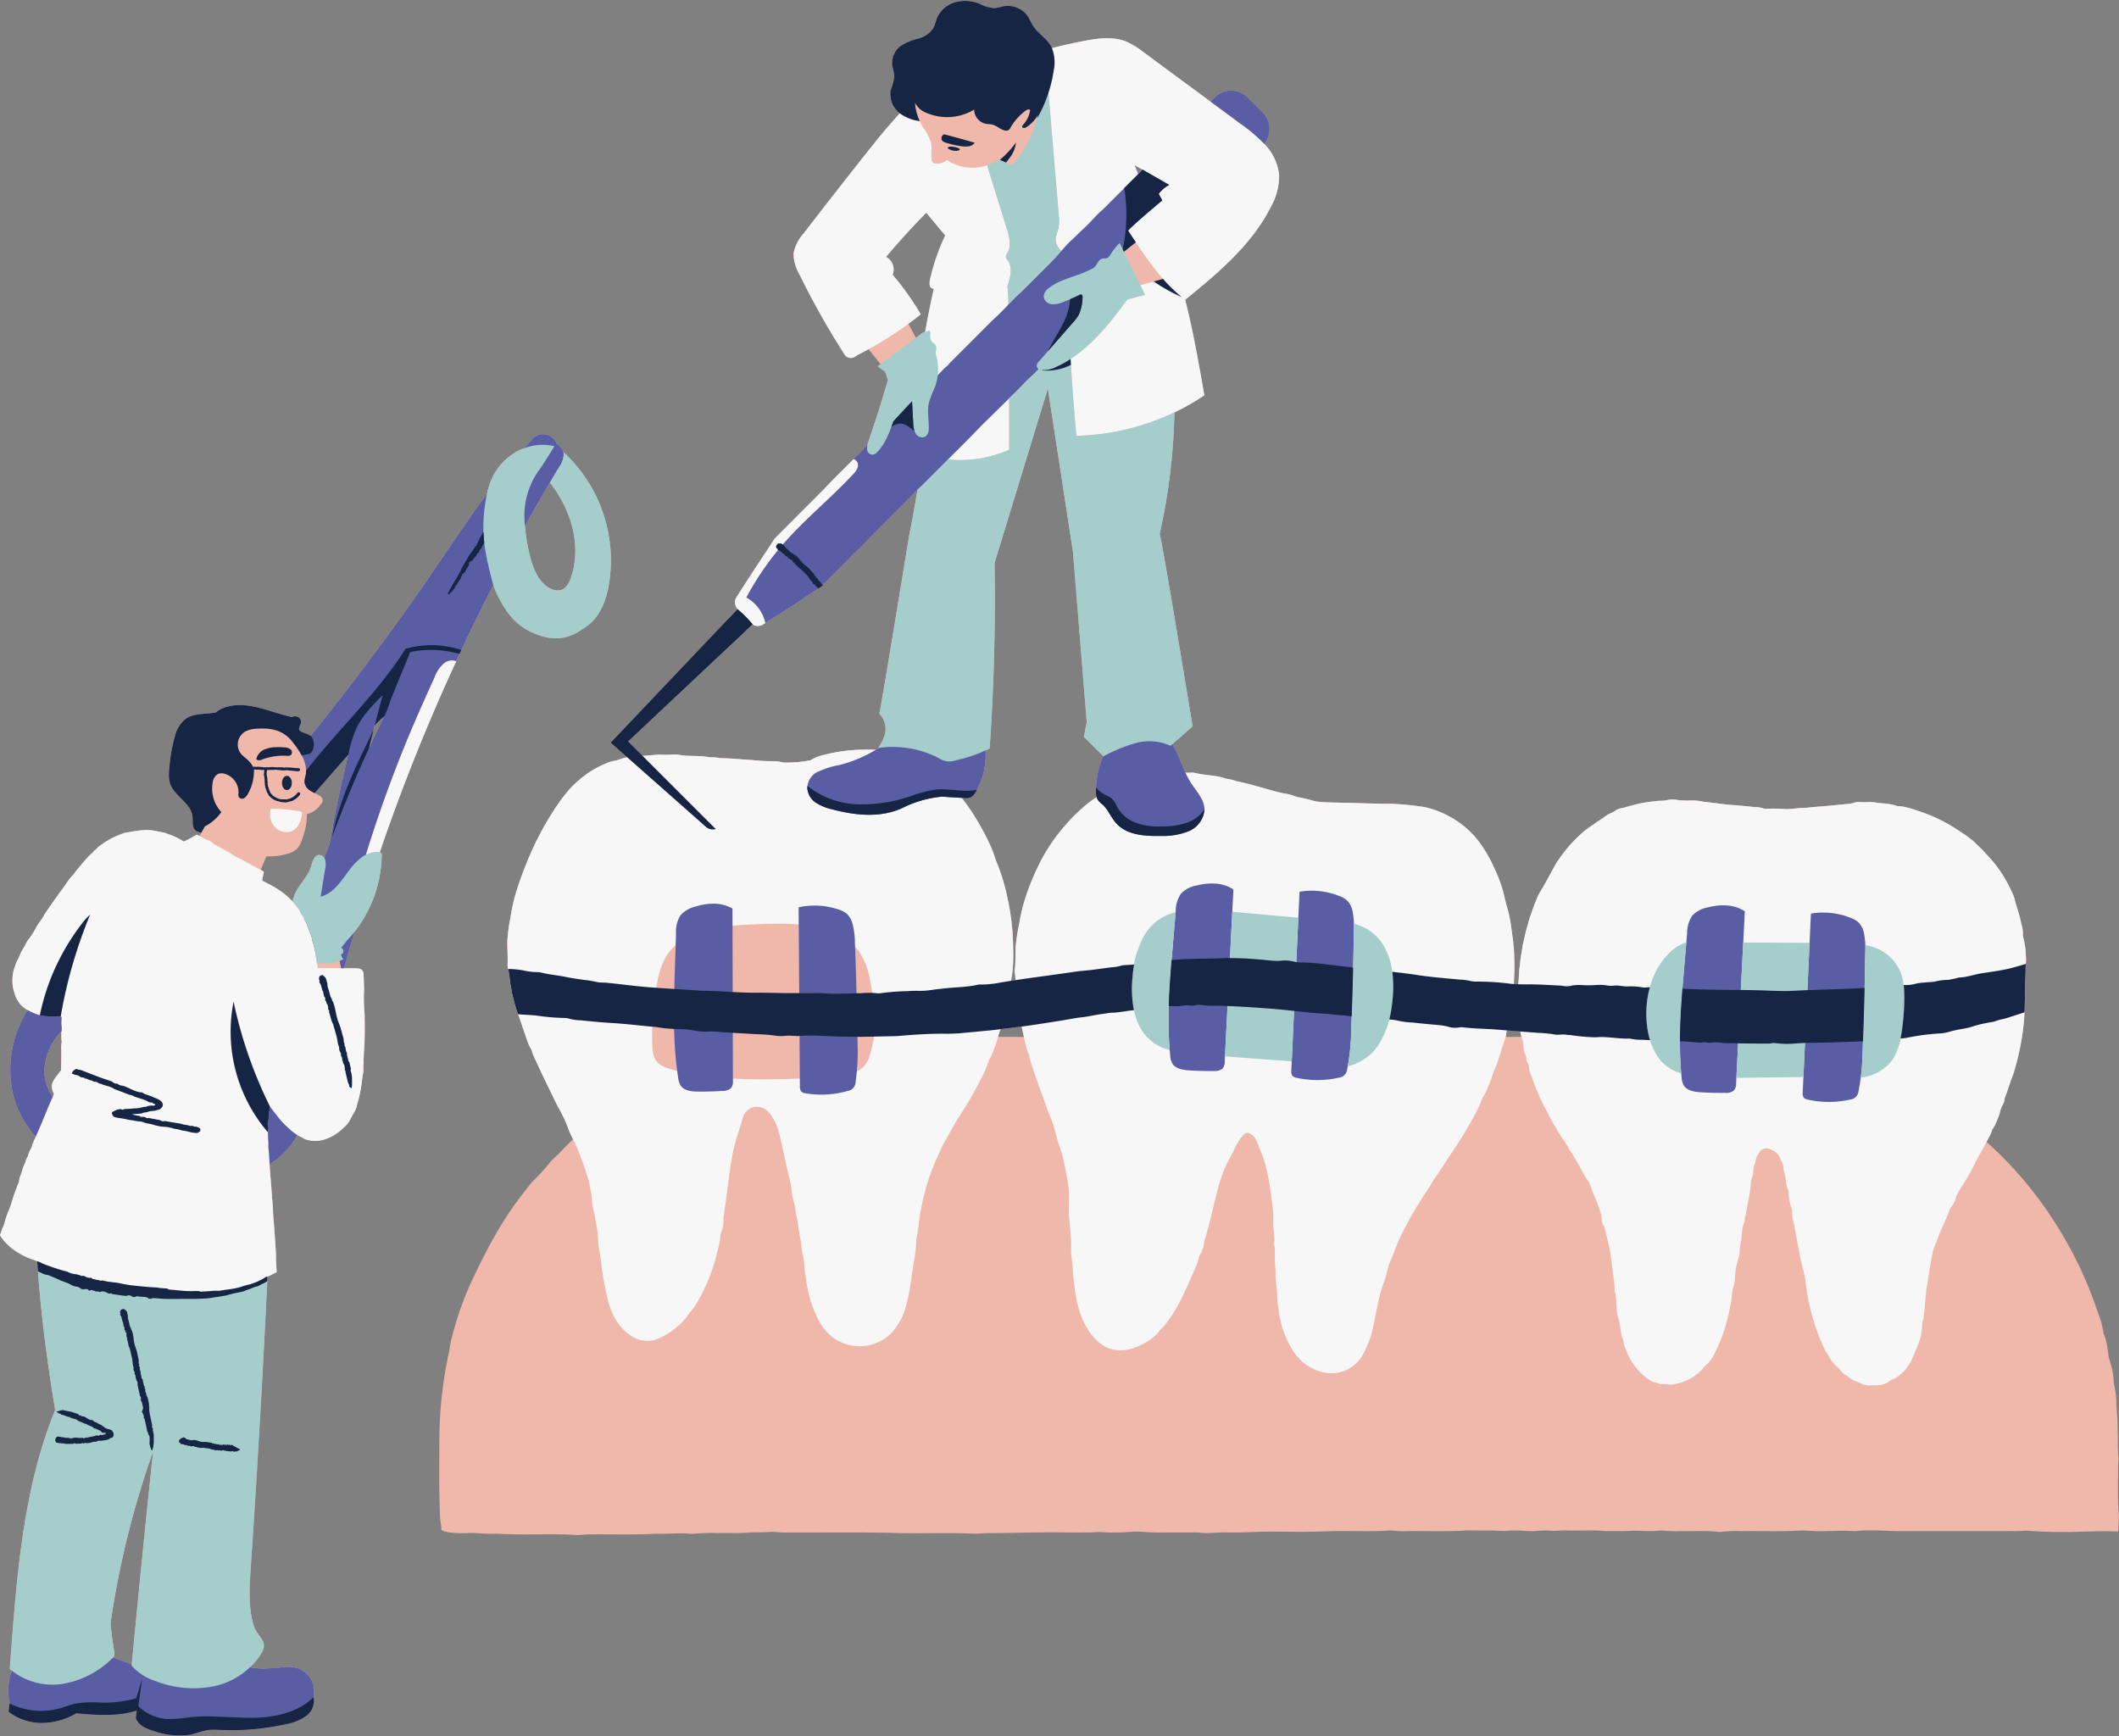 <?xml version="1.0" encoding="UTF-8" standalone="no"?><svg xmlns="http://www.w3.org/2000/svg" xmlns:xlink="http://www.w3.org/1999/xlink" data-name="Layer 1" fill="#000000" height="397.2" preserveAspectRatio="xMidYMid meet" version="1" viewBox="-0.0 -0.2 484.8 397.2" width="484.8" zoomAndPan="magnify"><rect x="-0.0" y="-0.2" width="484.8" height="397.2" fill="#808080" stroke="none"/><g id="change1_1"><path d="M128.891,103.207l-.01-.01a2.453,2.453,0,0,0-1.43-1.74,3.467,3.467,0,0,0-2.91-2.32,3.38,3.38,0,0,0-3.22,1.68q-.72.765-1.41,1.53a11.675,11.675,0,0,0-1.4.62,13.391,13.391,0,0,0-5.87,6.08,16.982,16.982,0,0,0-1.23,3.75v.01c-4.45,5.98-8.56,12.22-12.77,18.36q-13.05,19.035-27.59,36.99a11.091,11.091,0,0,0-2.06-.95,1.065,1.065,0,0,1-.51-.45c-.22-.48.23-.98.36-1.49a1.299,1.299,0,0,0-.47-1.34,1.61,1.61,0,0,0-1.56-.09c-3-.62-5.86-1.83-8.87-2.42-3.01-.59-6.36-.45-8.57,1.36-2.4.47-5.11.1-7.05,1.59a7.311,7.311,0,0,0-2.28,3.76,36.777,36.777,0,0,0-1.31,7.46,8.448,8.448,0,0,0,.15,3.4c.94,2.95,4.78,4.47,5.15,7.54.14,1.13-.17,2.51.7,3.25a2.267,2.267,0,0,0,1.13.46,1.807,1.807,0,0,0,.23.03c-.15.26-.31.52-.47.78l-.57-.3c-.5.28-1,.55-1.5.83l-.74.39-.67.33c-.09.07-.16-.02-.24-.06-.28-.17-.59-.38-.83-.49a14.301,14.301,0,0,0-1.42-.69c-.51-.25-1.21-.41-1.55-.6a8.2,8.2,0,0,0-1.51-.34c-.15-.05-.46-.08-.59-.13a10.08,10.08,0,0,0-2.7-.3,23.777,23.777,0,0,0-3.83.5,4.074,4.074,0,0,0-1.41.32,18.412,18.412,0,0,0-5.42,2.95,2.891,2.891,0,0,0-.45.39c-.15.32-.62.43-.81.79-.18.33-.59.54-.86.82-1.19,1.23-2.26,2.54-3.33,3.85-.13.16-.27.46-.34.52a10.742,10.742,0,0,0-1.57,1.92c-.75,1.13-1.58,2.18-2.35,3.27-.67.96-1.36,1.92-2.01,2.89a14.391,14.391,0,0,0-1.1,1.72,9.601,9.601,0,0,1-.9,1.3,7.785,7.785,0,0,0-.52.8,19.129,19.129,0,0,1-1.87,2.98,4.451,4.451,0,0,0-.62,1c-.19.45-.47.84-.7,1.27a8.059,8.059,0,0,0-.5.91,13.087,13.087,0,0,1-.66,1.48,8.413,8.413,0,0,0-.46.99,9.301,9.301,0,0,1-.33.98,9.068,9.068,0,0,0-.17,4.9c.11.36.28.9.35,1.2a7.863,7.863,0,0,0,1.23,2.15,6.661,6.661,0,0,0,1.65,1.29,25.629,25.629,0,0,0-3.75,17.02,22.117,22.117,0,0,0,5.61,11.96,15.463,15.463,0,0,0-.94,2.36,1.159,1.159,0,0,1-.11.27,6.442,6.442,0,0,0-.68,1.58c-.18.49-.45.85-.55,1.26a2.809,2.809,0,0,1-.31.83,4.568,4.568,0,0,0-.42,1.07,10.961,10.961,0,0,1-.49,1.5,5.202,5.202,0,0,0-.29,1.05,2.277,2.277,0,0,1-.35,1.11c-.4,1.1-.85,2.23-1.17,3.29a19.906,19.906,0,0,1-.68,2.06,24.173,24.173,0,0,0-1.22,3.53,2.65,2.65,0,0,1-.19.55,5.011,5.011,0,0,0-.47,1.18l-.25.71c-.01.07-.09.15-.05.22l.14.2.25.36a9.879,9.879,0,0,0,.76.95,13.852,13.852,0,0,0,1.79,1.63,16.186,16.186,0,0,0,4.11,2.22c.49.2.98.36,1.45.54v.01c.05.77.1,1.54.17,2.31.76,10.35,2.13,20.76,3.94,31.71-7.52,18.49-8.85,38.83-10.38,59.25.15.14.3.27.46.4a13.019,13.019,0,0,0-.49,7.34c-.01.06-.01.11-.02.17-.08.66-.15,1.32-.19,1.91a12.503,12.503,0,0,0,7.51,2.52,15.707,15.707,0,0,0,7.94-2.2c4.57.41,9.29.8,13.84-.62-.08.63-.17,1.26-.18,1.76.58,1.67,2.46,2.44,4.15,2.93a17.319,17.319,0,0,0,8.3.81c1.43-.3,2.79-.91,4.24-1.08a16.429,16.429,0,0,1,2.53,0,57.606,57.606,0,0,0,14.99-1.29,11.883,11.883,0,0,0,4.57-1.79,4.309,4.309,0,0,0,1.84-4.38.127.127,0,0,0,.01-.06,5.597,5.597,0,0,0-4.36-6.77,11.143,11.143,0,0,0-3.41.02,22.159,22.159,0,0,1-6.75-.06,14.616,14.616,0,0,0,2.55-3.15,3.467,3.467,0,0,0,.62-1.9c-.07-1.46-1.7-2.41-2.34-4.46-1.28-4.18-.99-8.66-.7-13.03q2.145-31.95,3.71-63.93c.04-.62.07-1.25.1-1.87l.05-1.04a10.904,10.904,0,0,0,1.34-.64l.75-.36-.16-2.75a7.67,7.67,0,0,1,0-.83c.01-.41-.01-.78-.04-1.24-.17-2.23-.26-4.48-.48-6.72-.18-1.85-.16-3.8-.41-5.65-.11-2.51-.4-4.97-.52-7.47a18.934,18.934,0,0,0,6.36-6.68,5.612,5.612,0,0,0,.74.36,4.08,4.08,0,0,1,.42.21,2.434,2.434,0,0,0,.64.36c.25.07.52.15.77.22a6.926,6.926,0,0,0,3.78-.23,10.618,10.618,0,0,0,3.95-2.38c.11-.1.23-.21.34-.32a6.38,6.38,0,0,0,1.52-1.96c.28-.51.55-1.05.87-1.59a5.122,5.122,0,0,0,.52-1.22c.09-.55.29-1.05.42-1.57a32.134,32.134,0,0,0,.64-3.19c.15-.93.2-1.89.4-2.79a4.104,4.104,0,0,0,.09-1.02c-.08-.57.09-1.24.05-1.73-.03-.58.02-1.15.04-1.73.05-.89.1-1.76.15-2.63.08-1.98.06-3.98.03-5.96-.01-.16,0-.31-.01-.46a42.294,42.294,0,0,1-.14-5.08c.03-.54.03-1.03.01-1.57l-.09-2.28-.02-.3a1.446,1.446,0,0,0-.08-.47,1.143,1.143,0,0,0-.66-.7,3.753,3.753,0,0,0-1.38-.14l-2.3-.02h-.02c.76-2.76,1.55-5.53,2.36-8.28v-.02a29.147,29.147,0,0,0,6.24-17.51.83.83,0,0,0-.11-.54.544.544,0,0,0-.33-.2,449.122,449.122,0,0,1,17.5-43.72c.24-.55.5-1.1.75-1.64q.21-.45.42-.9,3.51-7.485,7.3-14.84a25.618,25.618,0,0,0,2.91,5.68,13.942,13.942,0,0,0,6.39,5.33c6.35,2.73,9.77-.05,12-1.56,3-2.03,4.42-5.7,5.09-9.25A33.743,33.743,0,0,0,128.891,103.207Zm-114.79,135.09a6.509,6.509,0,0,0-.07,1.72l-.02,2.59-.03,1.29-.02.63c0,.16,0,.12-.07.22l-.89,1.16a7.309,7.309,0,0,0-.82,1.23,2.17,2.17,0,0,0-.31,1.09,3.457,3.457,0,0,0,.17,1.09c.06.17.12.34.19.5l.11.27c.01.03-.02.06-.03.08l-.06.13-.18.39a10.146,10.146,0,0,1-1.92-6.04,13.645,13.645,0,0,1,3.93-8.91,8.843,8.843,0,0,0,.02,2.12A1.612,1.612,0,0,1,14.101,238.297Zm16.05,142.22c-.32-.11-.63-.22-.95-.33-1.11-.39-2.22-.77-3.32-1.2a1.118,1.118,0,0,0,.23-.35,1.994,1.994,0,0,0,.02-1.03c-.3-1.86-.61-3.72-.84-6.49a207.074,207.074,0,0,1,9.75-39.33C33.301,348.057,31.691,364.347,30.151,380.517Zm45.37-188.04v.02c-.45,1.21-.88,2.41-1.31,3.62a1.429,1.429,0,0,0-1.17-.73c-1.19,0-1.56,1.57-1.9,2.71-.69,2.28-2.65,3.96-3.63,6.13a7.797,7.797,0,0,0-.58,1.81,16.916,16.916,0,0,0-3.73-3.03c-.92-.56-1.87-1.07-2.83-1.54l-.39-.18c-.04,0,0-.04-.01-.07l.38-1.91.03-.07c-.21-.14-.5-.31-.74-.44.44-1.03.87-2.07,1.3-3.1a14.219,14.219,0,0,0,5.21-.69,4.582,4.582,0,0,0,1.78-1.02,4.823,4.823,0,0,0,.96-1.58,16.632,16.632,0,0,0,1.33-6.37,5.131,5.131,0,0,0,3.12-2.18,1.188,1.188,0,0,0-.27-2.05,11.366,11.366,0,0,0-1.09-.58l5.49-6.27s.91-1.05,2.21-2.5C78.111,179.087,76.551,185.757,75.521,192.477Zm11.7-27.43c-.96,1.96-1.9,3.94-2.8,5.92.3-1.29.63-2.58.97-3.87.11-.44.23-.88.34-1.32a14.623,14.623,0,0,1,2.15-2.07C87.661,164.157,87.441,164.597,87.221,165.047Zm43.41-33.12c-.42,1.21-1.1,2.49-2.32,2.86a3.308,3.308,0,0,1-2.36-.32c-2.35-1.15-3.6-3.75-4.37-6.25a40.804,40.804,0,0,1-1.47-8.07c1.85-3.34,3.75-6.64,5.71-9.93C130.641,116.307,133.161,124.617,130.631,131.927Zm354.08,213.64c-.3-3.31-.07-6.76-.13-10.13-.02-.65.16-1.76.12-1.99a32.614,32.614,0,0,1-.14-4.56c-.06-1.46-.08-2.96-.12-4.44-.1-1.43-.28-3.14-.24-4.21a26.063,26.063,0,0,0-.57-3.96c-.01-.13-.05-.33-.04-.39a14.81,14.81,0,0,0-.81-4.4c-.1-.45-.31-1.05-.35-1.3-.09-.87-.21-1.74-.39-2.63-.08-.45-.18-.9-.3-1.36q-.21-.675-.48-1.38a19.983,19.983,0,0,0-.71-3.13c-.37-1.05-.75-2.12-1.11-3.15a89.563,89.563,0,0,0-7.28-15.75,90.672,90.672,0,0,0-10.11-14.11,87.929,87.929,0,0,0-7.56-7.64c.2-.38.41-.76.59-1.15a4.71,4.71,0,0,0,.69-1.67,5.311,5.311,0,0,0,.88-1.54c.27-.58.51-1.18.72-1.76.18-.49.23-.98.41-1.46.19-.53.49-1.04.73-1.57a.498.498,0,0,0,.04-.19,4.243,4.243,0,0,1,.44-1.53c.33-.97.65-1.94.98-2.89.3-.92.71-1.8.94-2.72a58.091,58.091,0,0,0,2.18-11.62c.03-.49.06-1.02.11-1.56l.25-10.39c0-.23.01-.46.02-.66.01-.09.01-.18.02-.26a7.312,7.312,0,0,0,0-1.62,16.849,16.849,0,0,0-.6-4.16,2.108,2.108,0,0,1-.09-.62,6.749,6.749,0,0,0-.33-2.44,37.973,37.973,0,0,0-1.21-4.45,9.26,9.26,0,0,1-.3-1.15,8.115,8.115,0,0,0-.64-1.68,29.606,29.606,0,0,0-5.31-8.14c-.47-.48-.92-.99-1.37-1.49-.49-.48-.98-.96-1.47-1.43l-.74-.71-.81-.63c-.54-.42-1.1-.81-1.66-1.17a37.359,37.359,0,0,0-9.95-5.01,24.019,24.019,0,0,0-3.55-1.02c-.51-.14-1.27-.08-1.51-.18a9.881,9.881,0,0,0-2.22-.48c-.88-.12-1.74-.14-2.67-.31a9.574,9.574,0,0,0-1.95-.07c-.68.03-1.36,0-2.01-.03a1.78,1.78,0,0,0-.64.08,7.47,7.47,0,0,1-2.21.4c-4.71.5-7.14.64-7.82.7a16.224,16.224,0,0,1-1.96.18c-1.4.01-2.65.32-4.04.26a36.375,36.375,0,0,0-4.3-.07,1.435,1.435,0,0,1-.61-.05,5.228,5.228,0,0,0-1.97-.33c-1.65-.16-3.29-.36-4.98-.46-2.03-.13-4.15-.5-6.25-.7a6.172,6.172,0,0,1-.62-.08,12.064,12.064,0,0,0-3.4-.26c-.41,0-.82-.01-1.24-.03a9.356,9.356,0,0,1-1.28-.11,7.007,7.007,0,0,0-1.85-.07,9.609,9.609,0,0,1-2.3.26,23.235,23.235,0,0,0-2.32.27,22.691,22.691,0,0,0-2.31.38c-.66.17-1.32.33-1.99.5-.66.17-1.3.41-1.98.52a4.503,4.503,0,0,0-1.41.53c-.66.56-1.67.78-2.22,1.26-.68.52-1.38.95-2.09,1.42-1.05.76-2.14,1.44-3.1,2.26a33.093,33.093,0,0,0-5.73,6.49c-.12.18-.26.36-.37.55-1.47,2.58-2.53,4.71-3.59,6.41a10.675,10.675,0,0,0-1.01,2.03l-.62,1.54c-.2.52-.36,1.05-.54,1.57s-.37,1.04-.53,1.57l-.44,1.6c-.33,1.05-.54,2.14-.79,3.21-.27,1.08-.39,2.18-.59,3.26-.19,1.09-.27,2.19-.41,3.29-.09,1.1-.1,2.25-.24,3.29v.02c-.34-.01-.67-.02-1-.05.05-1.67.17-3.36.11-5.05a42.264,42.264,0,0,0-.33-5.15c-.17-1.22-.34-2.47-.51-3.73a32.877,32.877,0,0,0-.84-3.72c-.33-1.1-.6-2.36-.88-3.54a35.572,35.572,0,0,0-2.16-5.62,31.267,31.267,0,0,0-2.88-5.06,20.297,20.297,0,0,0-5.47-5.38,22.14,22.14,0,0,0-7.3-3.2,68.928,68.928,0,0,0-7.57-.78c-3.74.01-7.39-.17-11.08-.24-5.64-.11-5.96-.18-7.34-.56-.88-.24-1.94-.49-2.9-.68a4.899,4.899,0,0,1-.76-.19,10.756,10.756,0,0,0-2.37-.66c-1.79-.29-3.52-.88-5.27-1.34-.96-.27-1.92-.53-2.88-.8-1.03-.27-1.99-.49-2.99-.69a10.608,10.608,0,0,0-2.45-.59c-2.11-.84-4.76-.7-6.95-1.3a4.413,4.413,0,0,0-.86-.09,11.687,11.687,0,0,1-1.46.02c-1-2.2-1.74-4.59-3.02-6.51l4.66-4.09s-7.13-43.48-7.54-43.99a138.794,138.794,0,0,0,3.38-27.81,49.913,49.913,0,0,0,6.84-3.94c-1.27-7.31-2.55-14.67-4.38-21.85,7.57-6.14,15.29-12.63,19.65-21.35a14.261,14.261,0,0,0,1.84-7.23,11.833,11.833,0,0,0-3.14-6.81c-.09-.1-.18-.2-.28-.3a3.995,3.995,0,0,0,.4-.49,5.356,5.356,0,0,0-.73-6.67l-3.44-3.44a5.296,5.296,0,0,0-3.79-1.57,5.222,5.222,0,0,0-2.83.81l-.68.5-.16.17a1.787,1.787,0,0,0-.23.26l-.2.2c-.12.12-.24.23-.35.33-.09.08-.19.16-.28.24q-7.62-5.61-15.24-11.24a19.493,19.493,0,0,0-4.09-2.5c-3.06-1.21-6.51-.72-9.75-.09-2.4.47-4.79,1-7.16,1.62-.04-.08-.08-.17-.12-.25-1-1.95-3.12-3.1-4.28-4.96-.49-.76-.79-1.64-1.33-2.37a5.607,5.607,0,0,0-5.68-1.94,11.949,11.949,0,0,1-1.76.36,8.684,8.684,0,0,1-3.45-1.02,8.695,8.695,0,0,0-5.67-.29,6.443,6.443,0,0,0-4.12,3.77,17.506,17.506,0,0,1-.7,2.04,5.882,5.882,0,0,1-3.58,2.49,12.483,12.483,0,0,0-4.08,1.75,4.928,4.928,0,0,0-1.77,4.51,14.193,14.193,0,0,1,.46,2.56,17.091,17.091,0,0,1-.87,3.06,5.47,5.47,0,0,0,2.12,5.18c-1.56,1.75-3.78,4.28-5.55,6.5q-8.325,10.425-16.45,21.01a9.381,9.381,0,0,0-2.3,4.57,9.183,9.183,0,0,0,1.28,4.65,181.86,181.86,0,0,0,10.24,18.22,1.745,1.745,0,0,0,2.82.52c.95-.48,1.89-.97,2.82-1.49q1.38,1.71,2.76,3.44c-.41.3-.66.48-.66.48l1.7,1.23.63,1.9-2.17,7.21q-1.155,3.465-2.31,6.93c-.07.24-.15.48-.21.72l-.04.04c-.28.27-.56.54-.82.81q-.345.345-.69.69c-.55.57-1.09,1.14-1.65,1.72-.25.27-.51.53-.78.8-1.53,1.53-3.15,3.1-4.57,4.59-2.44,2.57-4.97,5.03-7.45,7.53-1.74,1.75-3.5,3.5-5.24,5.25l-1.89,2.92c-.88,1.3-1.73,2.6-2.6,3.91-.95,1.47-1.9,2.95-2.86,4.42l-1.34,2.09a2.136,2.136,0,0,0-.37,1.38,2.275,2.275,0,0,0,.16.72,2.486,2.486,0,0,0,.17.32c.02.02.03.06.05.08.04.06.08.11.1.14l.02.02.08.09-.01.01-.01.01-2.13,2.24-26.27,27.67-.63.63,3.81,3.37a12.314,12.314,0,0,0-2.03.58,4.483,4.483,0,0,1-.78.2,8.284,8.284,0,0,0-2.22.71,21.003,21.003,0,0,0-4.37,2.43,25.399,25.399,0,0,0-3.93,3.53,39.159,39.159,0,0,0-2.84,3.74,69.751,69.751,0,0,0-5.27,9.33,89.633,89.633,0,0,0-3.81,9.78,38.868,38.868,0,0,0-1.44,6.26,37.931,37.931,0,0,0-.74,5.56c-.01,1.57.11,3.13.08,4.71,0,.22-.01.44-.02.66a2.363,2.363,0,0,0,.04.6c.03.11.06.22.08.33a16.334,16.334,0,0,1,.33,1.94c.04.4.09.8.13,1.19.07.4.15.79.23,1.17.08.37.1.91.17,1.16.1.33.19.67.26,1.01l.27,1.03c.09.36.18.71.28,1.04.08.32.17.63.27.92.12.3.23.6.34.9.36.97.7,1.94,1.01,2.93.38,1.08.75,2.15,1.13,3.23a8.957,8.957,0,0,0,.95,2.01,11.578,11.578,0,0,0,.9,2.3c1.46,3.25,3.05,6.43,4.59,9.62.26.52.53,1.09.8,1.54a29.418,29.418,0,0,1,1.93,4.09,23.287,23.287,0,0,0,1.28,2.9v.01a43.033,43.033,0,0,0-3.23,3.25c-.25.26-.7.61-1.05.95a11.655,11.655,0,0,0-.94.96c-.44.61-1.01,1.25-1.55,1.86-.53.62-1.05,1.18-1.44,1.55a21.468,21.468,0,0,0-1.49,1.55c-.43.54-.84,1.07-1.26,1.61a79.182,79.182,0,0,0-6.82,10.11c-2.16,3.75-4.14,7.82-6.04,11.93a76.981,76.981,0,0,0-4.09,12.2c-.25,1.06-.34,2.02-.52,2.86a94.422,94.422,0,0,0-2.13,17.6c-.07,2.68-.04,5.66-.06,8.8-.01,3.13.01,6.42.13,9.71a16.912,16.912,0,0,0,.33,3.56v.52a.66.66,0,0,0,0,.15c.05.63,2.66,1.03,6.16.9a15.724,15.724,0,0,1,1.96.01,41.82,41.82,0,0,0,4.51.14c1.51.05,2.98.1,4.49.14,4.55.08,9.21-.15,13.71.15.3.02.74-.02,1.1-.03.73-.04,1.44-.1,2.17-.11,4.96-.06,10,.13,14.9-.15,2.59.11,5.16-.24,7.77-.01a6.519,6.519,0,0,0,1.17,0,43.882,43.882,0,0,1,5.3-.14c2.43-.06,4.87.09,7.34-.13,1.37-.12,3.25.02,4.89-.15.53-.05,1.7.13,2.81.14,8.58.06,17.16-.12,25.75.12,5.83.16,11.84-.12,17.72.15.96.05,2.17-.12,3.26-.12,5.92,0,11.76-.26,17.71-.16,1.99.03,4.01.01,6.02,0,.65-.01,1.37-.11,1.95-.09a49.465,49.465,0,0,0,7.1-.04,16.705,16.705,0,0,1,2.74,0,57.266,57.266,0,0,0,5.73.13h6.81c2.19.37,4.33-.07,6.57-.01,2.27.05,4.57-.02,6.9-.11,2.83-.11,5.86-.05,8.79-.02,3.02.03,5.94-.09,8.9-.15,4.15-.09,8.41.15,12.5-.15a6.72,6.72,0,0,1,1.13.02,15.88,15.88,0,0,0,3.34.12c4.31-.03,8.66.12,12.92-.13.97-.06,2.12-.01,3.19-.01h3.21c1.07.02,2.38.16,3.12.08,1.07-.11,2.04-.06,3.04-.07.43-.01.89.07,1.37.09.62.03,1.28.05,1.9.04a28.34,28.34,0,0,1,3.63-.13c1.45.17,2.49-.08,3.81-.02,1.27.05,2.66.01,3.99.01.94,0,1.89-.02,2.81,0,.97.03,1.92.14,2.88.14,1.66-.01,3.3.03,5.03-.07,1.4-.08,3.14.06,4.73.07.57,0,1.15-.08,1.75-.11a9.459,9.459,0,0,1,1.05-.01,26.876,26.876,0,0,0,4.15.12c2.68.08,5.52-.15,8.11.15a6.408,6.408,0,0,0,1.16,0,28.885,28.885,0,0,1,4.51-.14c4.42-.07,8.93.14,13.31-.14.52-.04,1.25.02,1.87.04.6.04,1.19.06,1.79.09,2.85.1,5.71-.23,8.57,0a3.146,3.146,0,0,0,.71-.03,16.605,16.605,0,0,1,2.96-.11c2.39-.09,4.56.15,6.89.15l25.66-.01c.77,0,1.71.02,2.26-.05a7.44,7.44,0,0,1,2,.01,113.332,113.332,0,0,0,11.96.16c1.29-.03,2.53-.06,3.77-.09l1.84-.01c.84.02,1.68.04,2.53.06.02-.54.04-1.1.07-1.65.01-.26.02-.55.03-.85.01-.23.01-.48.01-.73C484.761,346.437,484.741,345.947,484.711,345.567Zm-276.73-223.1s-6.58,40.19-6.8,40.6a5.105,5.105,0,0,1,1.34,4.5,10.051,10.051,0,0,1-1.62,3.36c.05-.01.09-.01.14-.02q-.36.225-.72.45a38.726,38.726,0,0,0-10.25.77c-2.96.68-2.98.7-4.67,1.61a29.017,29.017,0,0,1-5.58.52,4.069,4.069,0,0,1-.77-.06,9.986,9.986,0,0,0-2.52-.27c-1.85.03-3.71-.2-5.55-.32-1.01-.07-2.02-.15-3.03-.23-1.08-.08-2.08-.1-3.12-.14a12.49,12.49,0,0,0-2.55-.19c-2.22-.5-4.86-.11-7.11-.6a4.455,4.455,0,0,0-.88-.04,32.949,32.949,0,0,1-3.46.03c-1.24.05-2.39.22-3.74.27a.22.22,0,0,0-.08.01l-3.3-3.3,26.9-25.28,1.53-1.44.07-.07.12.12c.05.02.1.06.15.08a3.1,3.1,0,0,0,.4.13,2.829,2.829,0,0,0,.42.05,2.506,2.506,0,0,0,.82-.12,3.494,3.494,0,0,0,.7-.37c.1-.06.19-.12.29-.19.29-.18.58-.37.88-.56q.585-.375,1.17-.78c1.46-.81,3-1.87,4.5-2.83,1.14-.75,2.25-1.53,3.38-2.27.7-.48,1.4-.94,2.12-1.42.3-.19.6-.39.9-.59a.276.276,0,0,0,.06-.08c.04-.04.08-.07.12-.11.07-.07.15-.15.22-.23.46-.5.97-1.01,1.5-1.55.85-.85,1.77-1.74,2.61-2.6.75-.74,1.63-1.55,2.24-2.29a7.667,7.667,0,0,1,.57-.57,40.157,40.157,0,0,0,3.14-3.1c1.39-1.48,2.81-2.84,4.19-4.25l3.5-3.5c.83-.86,1.67-1.64,2.51-2.56.34-.37.75-.78,1.19-1.19Q209.041,117.172,207.981,122.467Zm4.86-59.01a4.131,4.131,0,0,0-.15,1.48c.07.49.35.98.97.86-.74,3.29-1.41,6.6-1.99,9.92-.18.05-.37.12-.55.18,0,.01-.62.48-1.56,1.19-.58-1.07-1.16-2.15-1.75-3.21.97-.69,1.92-1.42,2.85-2.17a63.478,63.478,0,0,0-6.44-9.04,3.314,3.314,0,0,0-1.5-4.11c2.94-3.48,6.01-6.86,9.21-10.1,0,0,4.12,5,4.33,5.2A47.853,47.853,0,0,0,212.841,63.457Zm16.49,173.55h-.99a1.543,1.543,0,0,0,.06-.23c.09-.38.3-.93.52-1.53l4.67-.58c.05-.01.1-.01.15-.02.09.4.18.79.27,1.19.08.4.16.79.25,1.18C232.611,237.007,230.971,237.007,229.331,237.007Zm21.43-57.07c-.01.35-.01.71,0,1.07a5.382,5.382,0,0,0,.12,1.14c-.8.54-1.57,1.11-2.32,1.7a43.954,43.954,0,0,0-9.71,11.55,56.396,56.396,0,0,0-4.14,9.45,39.503,39.503,0,0,0-1.5,6.13,43.697,43.697,0,0,0-.84,5.42c-.09,1.74.02,3.48-.21,5.23a2.904,2.904,0,0,0,0,.59,14.801,14.801,0,0,1,.17,1.82c-.34.04-.69.1-1.03.15.04-.19.07-.38.1-.55a18.217,18.217,0,0,0,.32-2.57c.06-.71.09-1.42.1-2.13.02-1.16-.01-2.31-.05-3.47a54.604,54.604,0,0,0-1.31-10.4,46.85,46.85,0,0,0-2.19-7.41c-.49-1.07-.81-2.35-1.29-3.49a45.919,45.919,0,0,0-2.74-5.48,46.96,46.96,0,0,0-3.17-4.97c-.35-.47-.71-.93-1.08-1.39.18.01.37.02.55.03a3.084,3.084,0,0,0,1.51-.15,2.809,2.809,0,0,0,1.11-1.13c.12-.2.24-.4.35-.6a16.629,16.629,0,0,0,1.96-8.99c.31-.15.63-.31.95-.48q1.47-21.15,1.11-42.38l12.21-39.94,5.74,37.36,3.15,38.94-.65,3.37s3.12,3.1,4.42,4.4A19.536,19.536,0,0,0,250.761,179.937Zm10.13-140.78-.48.48c-.29-.7-.58-1.4-.87-2.09.52.29,1.17.67,1.88,1.08C261.241,38.807,261.071,38.977,260.891,39.157Zm85.95,197.85c-.78.01-1.58.01-2.37.01a6.602,6.602,0,0,0,.13-.75c.03-.24.06-.49.11-.74.18.01.37.03.55.04l2.57.21a10.184,10.184,0,0,0,.26,1.22C347.671,237.007,347.261,237.007,346.841,237.007Z" fill="#efb8ab"/></g><g id="change2_1"><path d="M231.771,215.467a54.604,54.604,0,0,0-1.31-10.4,46.85,46.85,0,0,0-2.19-7.41c-.49-1.07-.81-2.35-1.29-3.49a45.919,45.919,0,0,0-2.74-5.48,46.96,46.96,0,0,0-3.17-4.97,33.486,33.486,0,0,0-5.24-5.74,29.93,29.93,0,0,0-6.7-4.54,30.917,30.917,0,0,0-7.58-2.02,40.149,40.149,0,0,0-11.48.71c-2.96.68-2.98.7-4.67,1.61a29.017,29.017,0,0,1-5.58.52,4.069,4.069,0,0,1-.77-.06,9.986,9.986,0,0,0-2.52-.27c-1.85.03-3.71-.2-5.55-.32-1.01-.07-2.02-.15-3.03-.23-1.08-.08-2.08-.1-3.12-.14a12.49,12.49,0,0,0-2.55-.19c-2.22-.5-4.86-.11-7.11-.6a4.455,4.455,0,0,0-.88-.04,32.949,32.949,0,0,1-3.46.03c-1.24.05-2.39.22-3.74.27-.48.02-1.07.11-1.48.13a11.893,11.893,0,0,0-4.14.79,4.483,4.483,0,0,1-.78.2,8.284,8.284,0,0,0-2.22.71,21.003,21.003,0,0,0-4.37,2.43,25.399,25.399,0,0,0-3.93,3.53,39.159,39.159,0,0,0-2.84,3.74,69.751,69.751,0,0,0-5.27,9.33,89.633,89.633,0,0,0-3.81,9.78,38.868,38.868,0,0,0-1.44,6.26,37.931,37.931,0,0,0-.74,5.56c-.01,1.57.11,3.13.08,4.71,0,.22-.01.44-.02.66a2.363,2.363,0,0,0,.04.6c.03.11.06.22.08.33a16.334,16.334,0,0,1,.33,1.94c.04.4.09.8.13,1.19.07.4.15.79.23,1.17.08.37.1.91.17,1.16.1.33.19.67.26,1.01l.27,1.03c.09.36.18.71.28,1.04.08.32.17.63.27.92.12.3.23.6.34.9.36.97.7,1.94,1.01,2.93.38,1.08.75,2.15,1.13,3.23a8.957,8.957,0,0,0,.95,2.01,11.578,11.578,0,0,0,.9,2.3c1.46,3.25,3.05,6.43,4.59,9.62.26.52.53,1.09.8,1.54a29.418,29.418,0,0,1,1.93,4.09,23.287,23.287,0,0,0,1.28,2.9,23.672,23.672,0,0,1,1.06,2.32c.75,1.87,1.45,3.77,2.06,5.67.18.54.34,1.05.48,1.55.12.5.21.99.29,1.47.16.94.33,1.83.39,2.7a16.272,16.272,0,0,0,.36,2.4,18.748,18.748,0,0,1,.45,2.18c.15.91.35,1.81.46,2.73.11.92.14,1.85.22,2.78a9.844,9.844,0,0,0,.13,1.18,28.091,28.091,0,0,1,.56,3.7,62.598,62.598,0,0,0,1.77,9.07,15.56,15.56,0,0,0,1.98,4.21,10.726,10.726,0,0,0,3.52,3.27,6.633,6.633,0,0,0,5.37.53,16.902,16.902,0,0,0,5.2-3.32,20.569,20.569,0,0,0,1.49-1.56c.54-.56.61-1.05,1.27-1.67a13.694,13.694,0,0,0,1.2-1.72,40.234,40.234,0,0,0,4.8-12.11,14.246,14.246,0,0,0,.65-3.39,2.886,2.886,0,0,1,.11-.57,6.462,6.462,0,0,0,.56-3.27c0-.29.14-.98.21-1.48.58-4.03,1.03-8.06,1.66-12.04a36.737,36.737,0,0,1,1-4.39c.44-1.57,1.06-3.23,1.43-4.67a3.787,3.787,0,0,1,2.29-2.87,3.128,3.128,0,0,1,1.39-.12,3.452,3.452,0,0,1,1.76.66,5.271,5.271,0,0,1,1.4,1.61c.12.2.26.43.38.63a8.562,8.562,0,0,1,.69,1.35,25.204,25.204,0,0,1,.88,3.16l.73,3.27c.48,2.19.95,4.38,1.5,6.52.06.23.09.54.13.82.08.54.17,1.11.23,1.63.18,1.65.88,3.15.89,4.84a15.261,15.261,0,0,1,.55,2.77c.16.89.25,1.97.43,2.65a22.39,22.39,0,0,1,.35,2.55c.07.37.12.85.2,1.09a15.212,15.212,0,0,1,.43,2.85,15.427,15.427,0,0,0,.38,2.83,26.181,26.181,0,0,0,3.13,10.02,12.574,12.574,0,0,0,2.4,3,9.775,9.775,0,0,0,3.6,2.02,10.135,10.135,0,0,0,3.79.46,10.32,10.32,0,0,0,3.7-.95,10.476,10.476,0,0,0,2.88-2,14.785,14.785,0,0,0,1.98-2.78,13.365,13.365,0,0,0,1.37-3.35,40.275,40.275,0,0,0,1-4.81c.33-1.93.53-3.86.89-5.83a22.529,22.529,0,0,0,.45-4.31,3.636,3.636,0,0,1,.09-.78,19.819,19.819,0,0,0,.49-3.11,52.452,52.452,0,0,1,.98-5.6c.37-1.35.63-2.61,1.03-3.86.4-1.26.86-2.48,1.34-3.7.59-1.6,1.46-3.17,2.04-4.69,1.33-2.31,2.52-4.59,3.95-6.85a87.709,87.709,0,0,0,4.9-8.48,21.52,21.52,0,0,0,1.62-3.72,6.515,6.515,0,0,1,.45-1.03,9.579,9.579,0,0,0,.92-2.08,22.692,22.692,0,0,0,.99-3.05c.09-.38.3-.93.52-1.53.16-.43.32-.9.45-1.35.41-1.5.73-3.05,1.15-4.53.05-.2.11-.4.17-.6a10.479,10.479,0,0,0,.27-1.69,23.574,23.574,0,0,1,.34-2.89c.04-.19.07-.38.1-.55a18.217,18.217,0,0,0,.32-2.57c.06-.71.09-1.42.1-2.13C231.841,217.777,231.811,216.627,231.771,215.467Zm-32.81,25.79a5.295,5.295,0,0,1-4.38,4.1,42.16,42.16,0,0,1-10.34,1.16c-10.14.31-20.45.61-30.27-1.98-1.57-.41-3.26-1-4.08-2.41a6.263,6.263,0,0,1-.64-2.91,59.056,59.056,0,0,1,.54-10.96c.58-4.03,1.14-8.94,4.56-12.02,4.6-4.16,11.34-4.66,17.54-4.94,6-.28,12.18-.53,17.85,1.46a13.799,13.799,0,0,1,6.66,4.5,17.012,17.012,0,0,1,2.63,6.72C200.271,229.677,200.791,235.727,198.961,241.257Zm147.39-16.26c-.01.91-.14,1.82-.21,2.73a25.446,25.446,0,0,1-.34,2.73c-.14.82-.27,1.61-.5,2.48a20.47,20.47,0,0,0-.7,3.33,7.545,7.545,0,0,1-.38,1.62,24.415,24.415,0,0,0-.81,2.46c-.27.82-.54,1.66-.8,2.48-.33,1.05-.92,2.13-1.1,2.76a22.126,22.126,0,0,1-1.1,2.94,10.332,10.332,0,0,1-.98,2,6.185,6.185,0,0,0-.48,1,23.808,23.808,0,0,1-1.7,3.59,88.859,88.859,0,0,1-4.99,8.21c-1.49,2.18-2.78,4.36-4.34,6.49-.74,1.43-1.81,2.86-2.69,4.31-.68,1.1-1.39,2.18-2.04,3.31-.66,1.11-1.21,2.25-1.88,3.45a45.109,45.109,0,0,0-2.27,5.09,23.851,23.851,0,0,1-1.16,2.85,3.776,3.776,0,0,0-.25.72,31.172,31.172,0,0,1-1.18,4.05,41.261,41.261,0,0,0-1.43,5.53c-.34,1.54-.58,3.13-.97,4.69a17.935,17.935,0,0,1-1.06,3.34,20.753,20.753,0,0,1-1.44,3,8.889,8.889,0,0,1-2.43,2.46,7.836,7.836,0,0,1-3.56,1.3,9.252,9.252,0,0,1-3.74-.42,11.234,11.234,0,0,1-3.56-1.91,11.94,11.94,0,0,1-2.47-2.84,21.745,21.745,0,0,1-3.3-9.76,11.833,11.833,0,0,1-.29-2.8,20.531,20.531,0,0,0-.26-2.83,9.709,9.709,0,0,1-.1-1.1c-.05-.83.05-1.55-.08-2.53-.1-.69-.06-1.76-.09-2.65a14.367,14.367,0,0,0-.17-2.77c.23-1.64-.23-3.19-.19-4.82.02-.51,0-1.07-.01-1.61a7.032,7.032,0,0,0-.01-.8c-.56-4.27-.95-8.68-2.39-12.74a15.261,15.261,0,0,0-.6-1.45c-.1-.22-.21-.48-.3-.72a7.153,7.153,0,0,0-.89-2.01,2.896,2.896,0,0,0-1.34-1.12,1.054,1.054,0,0,0-.93.08,5.285,5.285,0,0,0-1.21,1.44,13.245,13.245,0,0,0-1.11,1.91c-.64,1.37-1.5,2.79-2.15,4.26a29.002,29.002,0,0,0-1.49,4.13c-1.04,3.8-1.83,7.71-2.95,11.56-.14.48-.38,1.13-.42,1.41a6.099,6.099,0,0,1-1.04,3.09,4.605,4.605,0,0,0-.19.53,14.402,14.402,0,0,1-1.14,3.19c-.84,1.95-1.68,3.89-2.63,5.78a34.091,34.091,0,0,1-3.25,5.52,13.54,13.54,0,0,1-1.3,1.61c-.68.57-.8,1.04-1.4,1.54a13.352,13.352,0,0,1-1.64,1.38,23.476,23.476,0,0,1-2.73,1.43,10.846,10.846,0,0,1-2.95.78,7.738,7.738,0,0,1-5.11-1.23,11.642,11.642,0,0,1-3.19-3.42,18.1,18.1,0,0,1-1.91-4.12,29.052,29.052,0,0,1-1.03-4.48c-.2-1.49-.39-2.99-.52-4.48a30.218,30.218,0,0,0-.36-3.67,7.715,7.715,0,0,1-.06-1.17c-.02-.92.02-1.83-.02-2.74-.04-.91-.16-1.81-.23-2.73a18.248,18.248,0,0,0-.21-2.18,13.69,13.69,0,0,1-.06-2.39,27.453,27.453,0,0,0-.23-5.75c-.31-1.93-.69-3.87-1.15-5.79a21.613,21.613,0,0,0-.73-2.39,27.928,27.928,0,0,1-.88-2.97,24.972,24.972,0,0,0-1.41-4.2c-.2-.47-.41-1.05-.6-1.59-1.17-3.27-2.38-6.54-3.47-9.86a12.436,12.436,0,0,1-.63-2.34,8.556,8.556,0,0,1-.71-2.06c-.27-1.09-.49-2.18-.72-3.28-.3-1.31-.56-2.59-.88-3.89-.3-1.2-.34-2.7-.61-4.01-.06-.25,0-.78-.04-1.15-.17-1.52-.08-3.17-.32-4.57a2.904,2.904,0,0,1,0-.59c.23-1.75.12-3.49.21-5.23a43.697,43.697,0,0,1,.84-5.42,39.503,39.503,0,0,1,1.5-6.13,56.396,56.396,0,0,1,4.14-9.45,43.954,43.954,0,0,1,9.71-11.55,33.633,33.633,0,0,1,4.26-2.9,30.838,30.838,0,0,1,4.36-2.13,8.592,8.592,0,0,1,2.15-.71,5.649,5.649,0,0,0,.76-.22,11.72,11.72,0,0,1,4.03-.91c.4-.03.97-.15,1.45-.16.67-.03,1.28-.12,1.88-.19.6-.04,1.19-.08,1.8-.13.57-.04,1.17.05,1.75.06a11.558,11.558,0,0,0,1.67-.01,4.413,4.413,0,0,1,.86.09c2.19.6,4.84.46,6.95,1.3a10.608,10.608,0,0,1,2.45.59c1,.2,1.96.42,2.99.69.96.27,1.92.53,2.88.8,1.75.46,3.48,1.05,5.27,1.34a10.756,10.756,0,0,1,2.37.66,4.899,4.899,0,0,0,.76.19c.96.19,2.02.44,2.9.68,1.379.376,1.698.453,7.34.56,3.69.07,7.34.25,11.08.24a68.928,68.928,0,0,1,7.57.78,22.14,22.14,0,0,1,7.3,3.2,20.297,20.297,0,0,1,5.47,5.38,31.267,31.267,0,0,1,2.88,5.06,35.572,35.572,0,0,1,2.16,5.62c.28,1.18.55,2.44.88,3.54a32.877,32.877,0,0,1,.84,3.72c.17,1.26.34,2.51.51,3.73a42.264,42.264,0,0,1,.33,5.15C346.521,221.587,346.401,223.297,346.351,224.997Zm117.14-4.93c-.01.08-.01.17-.02.26-.01.2-.02.43-.02.66l-.25,10.39c-.05.54-.08,1.07-.11,1.56a58.091,58.091,0,0,1-2.18,11.62c-.23.92-.64,1.8-.94,2.72-.33.95-.65,1.92-.98,2.89a4.243,4.243,0,0,0-.44,1.53.498.498,0,0,1-.04.19c-.24.53-.54,1.04-.73,1.57-.18.48-.23.97-.41,1.46-.21.58-.45,1.18-.72,1.76a5.311,5.311,0,0,1-.88,1.54,4.71,4.71,0,0,1-.69,1.67c-.24.53-.54,1.03-.8,1.55l-.94,1.72c-.31.57-.65,1.14-.95,1.71-.41.78-.77,1.58-1.19,2.36-.44.82-.91,1.64-1.39,2.44-.62.99-1.23,1.97-1.84,2.97a5.557,5.557,0,0,0-.54,1.25,4.138,4.138,0,0,1-1.01,1.97,3.696,3.696,0,0,0-.47.92c-.81,2.35-2.08,4.55-2.82,6.92a12.559,12.559,0,0,0-1.2,3.9c-.42,2.02-.68,4.18-1.04,6.21-.37,2.16-.42,4.32-.69,6.5a5.133,5.133,0,0,1-.32,1.79,3.026,3.026,0,0,0-.12.85,13.314,13.314,0,0,1-1.28,5.31c-.4.9-.77,1.97-1.28,2.97a9.709,9.709,0,0,1-3.69,3.93,3.508,3.508,0,0,0-.99.43c-.26.16-.46.37-.65.48a4.037,4.037,0,0,1-1.68.59c-.88.11-1.73.06-2.61.11a4.167,4.167,0,0,1-.94-.13,4.379,4.379,0,0,1-.89-.34,4.641,4.641,0,0,0-1.32-.52,7.981,7.981,0,0,1-1.81-1.2,5.24,5.24,0,0,1-1.95-1.77,1.934,1.934,0,0,0-.32-.32c-1.33-.98-1.91-2.51-2.79-3.76a48.077,48.077,0,0,1-4.08-12.91c-.31-1.8-.44-3.63-.9-5.37-.96-3.64-1.48-7.39-2.23-11.07a7.036,7.036,0,0,1-.33-2.42,1.835,1.835,0,0,0-.11-.61,10.155,10.155,0,0,1-.67-3.49,2.956,2.956,0,0,0-.22-.99,4.543,4.543,0,0,1-.4-1.56,14.572,14.572,0,0,0-.28-1.87,5.639,5.639,0,0,1-.32-1.83,4.521,4.521,0,0,0-.37-1.07c-.07-.16-.22-.32-.24-.42a3.502,3.502,0,0,0-1.96-2.21,4.4,4.4,0,0,0-.56-.23,1.924,1.924,0,0,0-1.23-.09,2.01,2.01,0,0,0-.85.46,5.17,5.17,0,0,0-1.26,2.91c-.54.86-.26,2.18-.72,3.21a6.442,6.442,0,0,0-.31,1.67c-.12,2.24-.75,4.45-1.07,6.67-.07.46-.34.77-.28,1.39.03.23-.3.95-.39,1.46a8.402,8.402,0,0,0-.3,2.24,9.992,9.992,0,0,1-.23,1.44,9.712,9.712,0,0,0-.25,2.02,4.99,4.99,0,0,1-.28,1.63,17.583,17.583,0,0,0-.81,4.93,6.998,6.998,0,0,1-.23,1.33,9.861,9.861,0,0,0-.47,2.18,14.406,14.406,0,0,1-.44,2.88c-.32,1.65-.74,3.3-1.23,4.94a38.167,38.167,0,0,1-2.28,5.51,7.577,7.577,0,0,1-2.32,2.95c-.11.08-.34.54-.58.77a11.756,11.756,0,0,1-7.11,3.4,12.82,12.82,0,0,0-1.92-.13,1.347,1.347,0,0,1-.94-.19,1.742,1.742,0,0,0-.84-.21,3.579,3.579,0,0,1-.9-.36,14.273,14.273,0,0,1-5.69-7.2,5.004,5.004,0,0,1-.54-2.01c-.78-1.64-.61-3.73-1.26-5.31a18.497,18.497,0,0,1-.38-3.75c.02-.19-.09-.61-.08-.83.05-.76-.44-1.18-.32-2.11a12.565,12.565,0,0,0-.21-2.27l-.26-2.14-.32-2.34c-.11-.78-.22-1.56-.36-2.33-.31-1.55-.76-3.03-1.07-4.6a1.396,1.396,0,0,0-.19-.51c-.5-.43-.49-1.24-.54-1.79a6.175,6.175,0,0,0-.25-1.31c-.41-1.27-.88-2.52-1.38-3.75a10.59,10.59,0,0,1-.87-2.24,3.528,3.528,0,0,0-.54-1.11c-.97-1.4-1.7-3-2.6-4.48q-.6-1.02-1.2-2.04a7.791,7.791,0,0,1-.93-1.54,64.826,64.826,0,0,1-4.62-7.7c-.7-1.32-1.41-2.66-2-4.06-.29-.69-.6-1.39-.88-2.09l-.78-2.13a6.03,6.03,0,0,1-.57-2.21,2.199,2.199,0,0,0-.25-.79,1.575,1.575,0,0,1-.35-1.22,2.834,2.834,0,0,0-.22-.7,4.938,4.938,0,0,1-.42-1.76,7.568,7.568,0,0,0-.26-1.65,10.274,10.274,0,0,1-.59-3.81c.01-.16-.19-.59-.21-.88a15.568,15.568,0,0,1-.15-3.41,14.168,14.168,0,0,0-.02-1.71c.04-.99-.08-1.93.01-2.96.14-1.04.15-2.19.24-3.29.14-1.1.22-2.2.41-3.29.2-1.08.32-2.18.59-3.26.25-1.07.46-2.16.79-3.21l.44-1.6c.16-.53.35-1.05.53-1.57s.34-1.05.54-1.57l.62-1.54a10.675,10.675,0,0,1,1.01-2.03c1.06-1.7,2.12-3.83,3.59-6.41.11-.19.25-.37.37-.55a33.093,33.093,0,0,1,5.73-6.49c.96-.82,2.05-1.5,3.1-2.26.71-.47,1.41-.9,2.09-1.42.55-.48,1.56-.7,2.22-1.26a4.503,4.503,0,0,1,1.41-.53c.68-.11,1.32-.35,1.98-.52.67-.17,1.33-.33,1.99-.5a22.691,22.691,0,0,1,2.31-.38,23.235,23.235,0,0,1,2.32-.27,9.609,9.609,0,0,0,2.3-.26,7.007,7.007,0,0,1,1.85.07,9.356,9.356,0,0,0,1.28.11c.42.02.83.03,1.24.03a12.064,12.064,0,0,1,3.4.26,6.172,6.172,0,0,0,.62.08c2.1.2,4.22.57,6.25.7,1.69.1,3.33.3,4.98.46a5.228,5.228,0,0,1,1.97.33,1.435,1.435,0,0,0,.61.05,36.375,36.375,0,0,1,4.3.07c1.39.06,2.64-.25,4.04-.26a16.224,16.224,0,0,0,1.96-.18c.68-.06,3.11-.2,7.82-.7a7.47,7.47,0,0,0,2.21-.4,1.78,1.78,0,0,1,.64-.08c.65.03,1.33.06,2.01.03a9.574,9.574,0,0,1,1.95.07c.93.17,1.79.19,2.67.31a9.881,9.881,0,0,1,2.22.48c.24.1,1,.04,1.51.18a24.019,24.019,0,0,1,3.55,1.02,37.359,37.359,0,0,1,9.95,5.01c.56.36,1.12.75,1.66,1.17l.81.63.74.71c.49.47.98.95,1.47,1.43.45.5.9,1.01,1.37,1.49a29.606,29.606,0,0,1,5.31,8.14,8.115,8.115,0,0,1,.64,1.68,9.26,9.26,0,0,0,.3,1.15,37.973,37.973,0,0,1,1.21,4.45,6.749,6.749,0,0,1,.33,2.44,2.108,2.108,0,0,0,.09.62,16.849,16.849,0,0,1,.6,4.16A7.312,7.312,0,0,1,463.491,220.067ZM61.948,184.808a42.939,42.939,0,0,1,6.606.583.714.714,0,0,1,.474.211.702.702,0,0,1,.061.543,6.9,6.9,0,0,1-.723,2.244,3.576,3.576,0,0,1-1.697,1.59,3.523,3.523,0,0,1-3.694-.886A4.402,4.402,0,0,1,61.948,184.808Zm21.443,53.48c-.05.87-.1,1.74-.15,2.63-.02.58-.07,1.15-.04,1.73.04.49-.13,1.16-.05,1.73a4.104,4.104,0,0,1-.09,1.02c-.2.9-.25,1.86-.4,2.79a32.134,32.134,0,0,1-.64,3.19c-.13.52-.33,1.02-.42,1.57a5.122,5.122,0,0,1-.52,1.22c-.32.54-.59,1.08-.87,1.59a6.38,6.38,0,0,1-1.52,1.96c-.11.11-.23.22-.34.32a10.618,10.618,0,0,1-3.95,2.38,6.926,6.926,0,0,1-3.78.23c-.25-.07-.52-.15-.77-.22a2.434,2.434,0,0,1-.64-.36,4.08,4.08,0,0,0-.42-.21,8.861,8.861,0,0,1-2.63-1.84,19.286,19.286,0,0,1-2.12-2.12c-.61-.76-1.23-1.53-1.81-2.32-.21-.29-.38-.53-.5-.73v.02a9.214,9.214,0,0,1-.11,1.21,6.535,6.535,0,0,0-.16,1.55,1.913,1.913,0,0,1-.06.44c-.07.24-.12.53-.16.75.02.62.09,1.34.08,1.94v.1c-.02.62.03,1.19.05,1.78a10.536,10.536,0,0,1,.03,1.59c-.02.18.09.69.12,1.05.06.86.12,1.73.15,2.59.11,2.61.43,5.17.54,7.78.25,1.85.23,3.8.41,5.65.22,2.24.31,4.49.48,6.72.03.46.05.83.04,1.24a7.67,7.67,0,0,0,0,.83l.16,2.75-.75.36a7.005,7.005,0,0,1-1.57.7,1.809,1.809,0,0,0-.39.2,12.823,12.823,0,0,1-2.66,1.28,5.899,5.899,0,0,1-1.1.34,12.722,12.722,0,0,0-1.54.44,6.899,6.899,0,0,1-.96.27c-1.35.34-2.8.41-4.13.69a12.721,12.721,0,0,0-2.31.08,63.839,63.839,0,0,1-8.3-.09c-.67-.04-1.33-.15-2.01-.21-.7-.07-1.42-.14-2.13-.2a4.409,4.409,0,0,0-1.12-.07.557.557,0,0,1-.13,0c-.4-.07-.8-.15-1.2-.19-.35-.04-.69-.02-1.05-.05-.43-.04-.88-.1-1.33-.16a4.779,4.779,0,0,1-1.21-.27,4.858,4.858,0,0,1-1.26-.14c-.39-.08-.8-.15-1.2-.23-.45-.08-.9-.16-1.35-.26-.45-.09-.9-.19-1.35-.28-.62-.11-1.22-.22-1.83-.35-.65-.14-1.3-.3-1.94-.48-.8-.22-1.58-.47-2.37-.72a8.08,8.08,0,0,0-.95-.21,3.979,3.979,0,0,1-1.52-.44,3.004,3.004,0,0,0-.7-.23,47.294,47.294,0,0,1-5.12-1.71,26.075,26.075,0,0,0-2.76-1.12,16.186,16.186,0,0,1-4.11-2.22,13.852,13.852,0,0,1-1.79-1.63,9.879,9.879,0,0,1-.76-.95l-.25-.36-.14-.2c-.04-.07.04-.15.05-.22l.25-.71a5.011,5.011,0,0,1,.47-1.18,2.65,2.65,0,0,0,.19-.55,24.173,24.173,0,0,1,1.22-3.53,19.906,19.906,0,0,0,.68-2.06c.32-1.06.77-2.19,1.17-3.29a2.277,2.277,0,0,0,.35-1.11,5.202,5.202,0,0,1,.29-1.05,10.961,10.961,0,0,0,.49-1.5,4.568,4.568,0,0,1,.42-1.07,2.809,2.809,0,0,0,.31-.83c.1-.41.37-.77.55-1.26a6.442,6.442,0,0,1,.68-1.58,1.159,1.159,0,0,0,.11-.27c.25-1.02.81-1.91,1.14-2.89,1.3-2.82,2.38-5.77,3.67-8.6l.2-.43.06-.13c.01-.02.04-.05.03-.08l-.11-.27c-.07-.16-.13-.33-.19-.5a3.457,3.457,0,0,1-.17-1.09,2.17,2.17,0,0,1,.31-1.09,7.309,7.309,0,0,1,.82-1.23l.89-1.16c.07-.1.07-.06.07-.22l.02-.63.03-1.29.02-2.59a6.509,6.509,0,0,1,.07-1.72,1.612,1.612,0,0,0,0-.44,9.959,9.959,0,0,1,.01-2.5,2.682,2.682,0,0,0-.02-.71,4.796,4.796,0,0,1-.05-1.14c0-.23.03-.49.04-.73a1.622,1.622,0,0,0,.01-.21.125.125,0,0,0-.01-.09c-.02-.11-.12-.05-.18-.08l-.02-.01-.08-.02a2.659,2.659,0,0,0-.3-.02,8.537,8.537,0,0,0-.87.03,2.966,2.966,0,0,1-.39.02c-.9-.13-1.81-.04-2.71-.24-.14-.03-.28-.06-.42-.1-.05-.01-.11-.03-.16-.04a11.669,11.669,0,0,1-2.09-.85,7.165,7.165,0,0,1-2.19-1.58,7.863,7.863,0,0,1-1.23-2.15c-.07-.3-.24-.84-.35-1.2a9.068,9.068,0,0,1,.17-4.9,9.301,9.301,0,0,0,.33-.98,8.413,8.413,0,0,1,.46-.99,13.087,13.087,0,0,0,.66-1.48,8.059,8.059,0,0,1,.5-.91c.23-.43.51-.82.7-1.27a4.451,4.451,0,0,1,.62-1,19.129,19.129,0,0,0,1.87-2.98,7.785,7.785,0,0,1,.52-.8,9.601,9.601,0,0,0,.9-1.3,14.391,14.391,0,0,1,1.1-1.72c.65-.97,1.34-1.93,2.01-2.89.77-1.09,1.6-2.14,2.35-3.27a10.742,10.742,0,0,1,1.57-1.92c.07-.06.21-.36.34-.52,1.07-1.31,2.14-2.62,3.33-3.85.27-.28.68-.49.86-.82.19-.36.66-.47.81-.79a2.891,2.891,0,0,1,.45-.39,18.412,18.412,0,0,1,5.42-2.95,4.074,4.074,0,0,1,1.41-.32,23.777,23.777,0,0,1,3.83-.5,10.08,10.08,0,0,1,2.7.3c.13.05.44.08.59.13a8.2,8.2,0,0,1,1.51.34c.34.19,1.04.35,1.55.6a14.301,14.301,0,0,1,1.42.69c.24.11.55.32.83.49.08.04.15.13.24.06l.67-.33.74-.39c.5-.28,1-.55,1.5-.83l1.13.59c.29.16.58.32.86.49a1.503,1.503,0,0,0,.35.15,2.622,2.622,0,0,1,1.2.63,5.394,5.394,0,0,0,.81.53l2.53,1.41a9.468,9.468,0,0,1,1.47.9,4.256,4.256,0,0,0,.78.43c1.11.48,2.17,1.15,3.26,1.74l1.46.81c.18.1.37.19.55.28a8.792,8.792,0,0,1,.93.53l-.03.07-.38,1.91c.01.03-.03.07.01.07l.39.18c.96.47,1.91.98,2.83,1.54a16.227,16.227,0,0,1,4.79,4.33,4.911,4.911,0,0,1,.85,1.38,2.955,2.955,0,0,0,.3.51,1.541,1.541,0,0,1,.44.79,3.197,3.197,0,0,0,.25.45,4.324,4.324,0,0,1,.52,1.18,10.295,10.295,0,0,0,.4,1.1,9.118,9.118,0,0,1,.8,2.6c.01.11.17.4.22.6a15.588,15.588,0,0,1,.45,2.34c.02.32.13.78.19,1.18.05.34.11.67.17,1a3.896,3.896,0,0,1,.1.75v.06a.127.127,0,0,0,.06.01h1.43l4.58.02,2.3.02a3.753,3.753,0,0,1,1.38.14,1.143,1.143,0,0,1,.66.7,1.446,1.446,0,0,1,.08.47l.02.3.09,2.28c.02.54.02,1.03-.01,1.57a42.294,42.294,0,0,0,.14,5.08c.01.15,0,.3.01.46C83.451,234.307,83.471,236.307,83.391,238.287Zm147.08-173.01c.5.88.42,37.4.42,37.4a27.748,27.748,0,0,1-22.22.11,211.574,211.574,0,0,1,4.99-36.99c-.62.12-.9-.37-.97-.86a4.131,4.131,0,0,1,.15-1.48,47.853,47.853,0,0,1,3.42-9.8c-.21-.2-4.33-5.2-4.33-5.2-3.2,3.24-6.27,6.62-9.21,10.1a3.314,3.314,0,0,1,1.5,4.11,63.478,63.478,0,0,1,6.44,9.04,83.661,83.661,0,0,1-14.76,9.47,1.745,1.745,0,0,1-2.82-.52,181.86,181.86,0,0,1-10.24-18.22,9.183,9.183,0,0,1-1.28-4.65,9.381,9.381,0,0,1,2.3-4.57q8.13-10.575,16.45-21.01c3.08-3.86,7.51-8.66,7.51-8.66l1.73,1.29a12.943,12.943,0,0,0,1.6,4.06,12.007,12.007,0,0,1,1.86,3.56c.26,1.24-.07,2.55.13,3.81a1.162,1.162,0,0,0,.39.81,1.251,1.251,0,0,0,.66.17,3.502,3.502,0,0,0,2.46-.85,10.34,10.34,0,0,0,9.23,1.19l.02.21q2.22,7.14,4.43,14.28c.57,1.85,1.12,3.96.15,5.63a1.48,1.48,0,0,0-.34.9,1.513,1.513,0,0,0,.4.73C231.761,61.007,231.141,63.327,230.471,65.277Zm62.17-25.48a11.833,11.833,0,0,0-3.14-6.81,35.136,35.136,0,0,0-5.78-4.95q-11.025-8.115-22.03-16.25a19.493,19.493,0,0,0-4.09-2.5c-3.06-1.21-6.51-.72-9.75-.09q-6.105,1.185-12.07,2.97l3.69,4.03q1.38,16.425,2.76,32.85a9.516,9.516,0,0,1-.08,3.06,20.526,20.526,0,0,0-.6,2.03,3.681,3.681,0,0,0,2.49,3.76q.3,20.835,2.21,41.61a54.617,54.617,0,0,0,29.28-9.28c-1.27-7.31-2.55-14.67-4.38-21.85,7.57-6.14,15.29-12.63,19.65-21.35A14.261,14.261,0,0,0,292.641,39.797Zm-25.16,2.32a6.82,6.82,0,0,0-2.39,2.04c.27.49.55.99.82,1.48,0,0-.99.83-2.27,1.92-.02-.05-.05-.11-.07-.16-1.4-3.22-2.64-6.58-4.03-9.85C261.951,38.917,267.391,42.027,267.481,42.117Zm-8.3,23.4-3.21-7.22,3.88-3.07c.74,1.1,1.48,2.19,2.24,3.26.51.71,1.02,1.42,1.55,2.11q.735.96,1.5,1.89c.08.1.17.2.25.3.23.27.46.54.7.81Zm-154.79,85.52a449.312,449.312,0,0,0-19.31,49.15,16.321,16.321,0,0,1-2.69-.49,305.144,305.144,0,0,1,13.21-36.43c1.25-2.86,2.54-5.7,3.82-8.53a7.779,7.779,0,0,1,2.26-3.29A3.004,3.004,0,0,1,104.391,151.037Zm91.86-44.37a4.042,4.042,0,0,1-1.09,1.66c-4.26,4.59-9.08,8.64-13.41,13.16a66.061,66.061,0,0,0-10.99,15,8.826,8.826,0,0,1,4.35,5.84c-.1.07-.19.13-.29.19a3.494,3.494,0,0,1-.7.37,2.506,2.506,0,0,1-.82.12,2.829,2.829,0,0,1-.42-.05,3.1,3.1,0,0,1-.4-.13c-.05-.02-.1-.06-.15-.08l-.12-.12-.07.07-1.53,1.44a8.018,8.018,0,0,1-1.62-.77,9.403,9.403,0,0,1-2.4-1.99l2.13-2.24.01-.01.01-.01-.08-.09-.02-.02c-.02-.03-.06-.08-.1-.14-.02-.02-.03-.06-.05-.08a2.486,2.486,0,0,1-.17-.32,2.275,2.275,0,0,1-.16-.72,2.136,2.136,0,0,1,.37-1.38l1.34-2.09c.96-1.47,1.91-2.95,2.86-4.42.87-1.31,1.72-2.61,2.6-3.91l1.89-2.92c1.74-1.75,3.5-3.5,5.24-5.25,2.48-2.5,5.01-4.96,7.45-7.53,1.42-1.49,3.04-3.06,4.57-4.59.27-.27.53-.53.78-.8a1.017,1.017,0,0,1,.33.09A1.463,1.463,0,0,1,196.251,106.667Z" fill="#f7f7f7"/></g><g id="change3_1"><path d="M258.101,52.587c.58.88,1.17,1.76,1.75,2.64l-3.88,3.07,2.39,5.38c-.25.23-.5.46-.75.7-3.25,3.2-6.43,6.54-9.72,9.63-.18.16-.39.4-.58.6-.38.42-.79.84-1.15,1.23-1.15,1.25-2.47,2.23-3.56,3.54-.65.51-1.39,1.32-2.08,2-.66.65-1.4,1.45-1.95,1.93-.13.12-.26.24-.37.35-.2.19-.38.38-.55.56s-.34.35-.51.53c-.14.15-.27.28-.41.42-.28.27-.62.62-.82.78a16.896,16.896,0,0,0-1.24,1.17c-.15.14-.29.29-.43.44-.14.15-.29.3-.43.44-.71.73-1.32,1.43-2.06,2.06l-.06.06c-1.65,1.69-3.33,3.3-4.99,4.93l-.46.46c-.68.65-1.35,1.3-2.01,1.98-.88.91-1.75,1.8-2.62,2.71l-10.51,10.51c-.8.78-1.74,1.63-2.38,2.33-.84.92-1.68,1.7-2.51,2.56l-3.5,3.5c-1.38,1.41-2.8,2.77-4.19,4.25a40.157,40.157,0,0,1-3.14,3.1,7.667,7.667,0,0,0-.57.57c-.61.74-1.49,1.55-2.24,2.29-.84.86-1.76,1.75-2.61,2.6-.53.54-1.04,1.05-1.5,1.55-.07.08-.15.16-.22.23-.04.04-.08.07-.12.11a.276.276,0,0,1-.06.08c-.3.2-.6.4-.9.59-.72.48-1.42.94-2.12,1.42-1.13.74-2.24,1.52-3.38,2.27-1.5.96-3.04,2.02-4.5,2.83-.68.47-1.37.91-2.05,1.34a8.826,8.826,0,0,0-4.35-5.84,66.061,66.061,0,0,1,10.99-15c4.33-4.52,9.15-8.57,13.41-13.16a4.042,4.042,0,0,0,1.09-1.66,1.463,1.463,0,0,0-.66-1.72,1.017,1.017,0,0,0-.33-.09c1.05-1.08,2.03-2.14,3.16-3.22,1.28-1.24,2.62-2.44,3.81-3.8a2.779,2.779,0,0,1,.42-.42c1.12-.94,2.25-2.2,3.37-3.3.28-.26.62-.68.81-.85,1.02-.91,2.04-2.06,2.97-2.92,1.02-.92,1.97-1.88,2.94-2.85.81-.84,1.6-1.66,2.41-2.49.25-.27.53-.55.8-.82l.23-.23c.02-.02.05-.04.06-.05a.603.603,0,0,1,.08-.08c.16-.14.32-.27.46-.37a11.369,11.369,0,0,1,.84-.93l.07-.07q.405-.42.81-.81l7.66-7.67c.37-.37.77-.77,1.13-1.1a1.649,1.649,0,0,1,.14-.13c1.14-1.05,2.18-2.1,3.26-3.26.69-.75,1.67-1.74,2.29-2.3.69-.61,1.26-1.2,1.88-1.8l4.38-4.38c1.65-1.62,2.9-3.03,4.1-4.39a21.001,21.001,0,0,1,1.73-1.81c.6-.52,1.1-1.04,1.65-1.57.68-.66,1.39-1.3,2.06-1.97s1.3-1.36,1.95-2.05c.29-.28.68-.7.87-.85.9-.75,1.83-1.75,2.73-2.65l6.56-6.56q.27-.27.54-.54c2.61,1.49,5.98,3.43,6.05,3.5a6.82,6.82,0,0,0-2.39,2.04c.27.49.55.99.82,1.48C265.911,45.637,258.541,51.807,258.101,52.587Zm30.79-27.06-3.44-3.44a5.296,5.296,0,0,0-3.79-1.57,5.222,5.222,0,0,0-2.83.81l-.68.5-.16.17a1.787,1.787,0,0,0-.23.26l-.2.2c-.12.12-.24.23-.35.33-.09.08-.19.16-.28.24q3.39,2.505,6.79,5.01a36.668,36.668,0,0,1,5.5,4.65,3.995,3.995,0,0,0,.4-.49A5.356,5.356,0,0,0,288.891,25.527ZM159.145,207.184a6.596,6.596,0,0,0-3.476,2.041,7.014,7.014,0,0,0-1.005,4.12l-.265,8.32c-.262,8.24-.521,16.531.756,24.686a4.152,4.152,0,0,0,.635,1.892c.832,1.116,2.498,1.276,3.948,1.288q2.793.024,5.583-.162a2.784,2.784,0,0,0,1.951-.658,2.434,2.434,0,0,0,.41-1.665l-.101-39.394C164.904,206.13,161.923,206.354,159.145,207.184ZM71.741,388.027a5.597,5.597,0,0,0-4.36-6.77,11.143,11.143,0,0,0-3.41.02c-2.78.28-5.67.51-8.52-.57q-6.81.615-13.62,1.24a31.049,31.049,0,0,1-5.01.18,30.262,30.262,0,0,1-7.62-1.94c-1.78-.62-3.57-1.24-5.3-2a5.238,5.238,0,0,0-1.28-.44,5.242,5.242,0,0,0-1.53.06c-5.78.83-11.57,1.67-17.81,2.87a13.002,13.002,0,0,0-1.07,8.67c-.01.06-.01.11-.02.17-.08.66-.15,1.32-.19,1.91a12.503,12.503,0,0,0,7.51,2.52,15.707,15.707,0,0,0,7.94-2.2c4.57.41,9.29.8,13.84-.62-.08.63-.17,1.26-.18,1.76.58,1.67,2.46,2.44,4.15,2.93a17.319,17.319,0,0,0,8.3.81c1.43-.3,2.79-.91,4.24-1.08a16.429,16.429,0,0,1,2.53,0,57.606,57.606,0,0,0,14.99-1.29,11.883,11.883,0,0,0,4.57-1.79,4.309,4.309,0,0,0,1.84-4.38A.127.127,0,0,0,71.741,388.027Zm110.982-178.823.284,39.105a1.737,1.737,0,0,0,.31,1.198,1.665,1.665,0,0,0,.974.406,21.714,21.714,0,0,0,9.582-.521,2.13,2.13,0,0,0,1.88-2.118,49.074,49.074,0,0,0,.443-9.045q-.162-11.344-.601-22.681a17.718,17.718,0,0,0-.556-4.451,4.778,4.778,0,0,0-1.323-2.263,5.453,5.453,0,0,0-1.881-.973,17.141,17.141,0,0,0-9.1-.499C182.705,207.737,182.715,208.109,182.723,209.205Zm42.748-37.717a19.559,19.559,0,0,0-.18-2c-6.8-2.38-15.67-5.01-22.3.07a23.362,23.362,0,0,1-1.95,1.35,29.72,29.72,0,0,1-8.99,3.9,19.285,19.285,0,0,0-4.7,1.45,4.109,4.109,0,0,0-2.64,3.88,4.327,4.327,0,0,0,1.97,3.31,11.42,11.42,0,0,0,3.68,1.5c5.23,1.38,10.95,2.04,16.05-.28a25.543,25.543,0,0,1,9.11-2.62c1.67.11,3.35.21,5.02.31a3.084,3.084,0,0,0,1.51-.15,2.809,2.809,0,0,0,1.11-1.13c.12-.2.24-.4.35-.6A16.629,16.629,0,0,0,225.471,171.487Zm46.86,7.19c-1.68-2.67-2.44-6.06-4.14-8.62a8.101,8.101,0,0,0-2.37-2.44,8.202,8.202,0,0,0-6.37-.94c-2.14.53-4.34,1.53-5.32,2.97a19.274,19.274,0,0,0-1.73,3.11,19.536,19.536,0,0,0-1.64,7.18c-.01.35-.01.71,0,1.07a3.358,3.358,0,0,0,.38,1.75,5.614,5.614,0,0,0,1.12,1.11c1.29,1.19,1.92,2.94,3.09,4.25,2.42,2.73,6.54,2.99,10.19,2.92a15.869,15.869,0,0,0,6.39-1.07,5.824,5.824,0,0,0,3.63-5v-.04C275.511,182.557,273.591,180.697,272.331,178.677Zm1.461,23.684a6.596,6.596,0,0,0-3.579,1.854,7.014,7.014,0,0,0-1.222,4.061l-.706,8.294c-.699,8.214-1.398,16.48-.555,24.692a4.152,4.152,0,0,0,.534,1.923c.771,1.158,2.427,1.406,3.874,1.496q2.788.173,5.583.135a2.784,2.784,0,0,0,1.983-.554,2.434,2.434,0,0,0,.498-1.641l1.99-39.343C279.599,201.615,276.611,201.681,273.792,202.362Zm23.438,3.269-1.792,39.065a1.737,1.737,0,0,0,.246,1.213,1.665,1.665,0,0,0,.952.457,21.714,21.714,0,0,0,9.596-.011,2.13,2.13,0,0,0,1.99-2.015,49.072,49.072,0,0,0,.923-9.009q.44-11.336.604-22.681a17.718,17.718,0,0,0-.319-4.474,4.778,4.778,0,0,0-1.201-2.33,5.453,5.453,0,0,0-1.827-1.071,17.141,17.141,0,0,0-9.061-.982C297.29,204.164,297.28,204.537,297.23,205.631Zm93.562,1.731a6.596,6.596,0,0,0-3.579,1.854,7.014,7.014,0,0,0-1.222,4.061l-.706,8.294c-.699,8.214-1.398,16.48-.555,24.692a4.152,4.152,0,0,0,.534,1.923c.771,1.158,2.427,1.406,3.874,1.496q2.788.173,5.583.135a2.784,2.784,0,0,0,1.983-.554,2.434,2.434,0,0,0,.498-1.641l1.99-39.343C396.599,206.615,393.611,206.681,390.792,207.362Zm23.438,3.269-1.792,39.065a1.737,1.737,0,0,0,.246,1.213,1.665,1.665,0,0,0,.952.457,21.714,21.714,0,0,0,9.596-.011,2.13,2.13,0,0,0,1.99-2.015,49.072,49.072,0,0,0,.923-9.009q.44-11.336.604-22.681a17.718,17.718,0,0,0-.319-4.474,4.778,4.778,0,0,0-1.201-2.33,5.453,5.453,0,0,0-1.827-1.071,17.141,17.141,0,0,0-9.061-.982C414.29,209.164,414.28,209.537,414.23,210.631Zm-400.139,24.016a4.796,4.796,0,0,1-.05-1.14c0-.23.03-.49.04-.73a1.622,1.622,0,0,0,.01-.21.125.125,0,0,0-.01-.09c-.02-.11-.12-.05-.18-.08l-.02-.01-.08-.02a2.659,2.659,0,0,0-.3-.02,8.537,8.537,0,0,0-.87.03,2.966,2.966,0,0,1-.39.02c-.9-.13-1.81-.04-2.71-.24-.14-.03-.28-.06-.42-.1-.05-.01-.11-.03-.16-.04a11.669,11.669,0,0,1-2.09-.85c-.17-.09-.34-.18-.54-.29a25.629,25.629,0,0,0-3.75,17.02,22.117,22.117,0,0,0,5.61,11.96c.07-.17.14-.35.2-.53,1.3-2.82,2.38-5.77,3.67-8.6l.02-.04a10.146,10.146,0,0,1-1.92-6.04,13.645,13.645,0,0,1,3.93-8.91c0-.13.02-.25.03-.38A2.682,2.682,0,0,0,14.091,234.647Zm52.07,23.37a19.286,19.286,0,0,1-2.12-2.12c-.61-.76-1.23-1.53-1.81-2.32-.21-.29-.38-.53-.5-.73v.02a9.214,9.214,0,0,1-.11,1.21,6.535,6.535,0,0,0-.16,1.55,1.913,1.913,0,0,1-.06.44c-.07.24-.12.53-.16.75.02.62.09,1.34.08,1.94v.1c-.02.62.03,1.19.05,1.78a10.536,10.536,0,0,1,.03,1.59c-.02.18.09.69.12,1.05.06.86.12,1.73.15,2.59,0,.1.01.21.02.31a18.934,18.934,0,0,0,6.36-6.68A11.32,11.32,0,0,1,66.161,258.017Zm62.82-154.12a6.173,6.173,0,0,1-1.12,2.88,454.662,454.662,0,0,0-22.3,41.72q-.21.45-.42.9c-.25.54-.51,1.09-.75,1.64a3.004,3.004,0,0,0-2.71.41,7.779,7.779,0,0,0-2.26,3.29c-1.28,2.83-2.57,5.67-3.82,8.53a305.144,305.144,0,0,0-13.21,36.43,16.321,16.321,0,0,0,2.69.49q-3.435,10.485-6.35,21.12h-.69c-.22-1.12-.46-2.24-.69-3.35-2.01-.03-3.66-.14-5.19-.17-.08-.62-.26-1.23-.39-1.84-.05-.2-.21-.49-.22-.6a9.118,9.118,0,0,0-.8-2.6,10.295,10.295,0,0,1-.4-1.1,4.324,4.324,0,0,0-.52-1.18c-.05-.08-.12-.2-.17-.29q2.64-8.94,5.86-17.68v-.02c1.03-6.72,2.59-13.39,4.16-20.02-1.3,1.45-2.21,2.5-2.21,2.5l-5.49,6.27a9.812,9.812,0,0,1-1-.56,2.675,2.675,0,0,1-1.31-1.89,5.835,5.835,0,0,1,.25-1.55,5.072,5.072,0,0,0,.11-1.1,7.442,7.442,0,0,0-.77-3.06,11.509,11.509,0,0,0-.92-1.59q16.005-19.485,30.3-40.31c7.15-10.43,14.01-21.15,22.68-30.35a3.38,3.38,0,0,1,3.22-1.68,3.467,3.467,0,0,1,2.91,2.32A2.628,2.628,0,0,1,128.981,103.897Zm-41.1,59.81a14.623,14.623,0,0,0-2.15,2.07c-.11.44-.23.88-.34,1.32-.34,1.29-.67,2.58-.97,3.87.9-1.98,1.84-3.96,2.8-5.92C87.441,164.597,87.661,164.157,87.881,163.707Z" fill="#595ea4"/></g><g id="change4_1"><path d="M268.281,216.567c-.66,7.81-1.32,15.65-.66,23.45a10.302,10.302,0,0,1-6.97-5.56c-1.63-3.24-1.84-7.02-1.59-10.64a21.735,21.735,0,0,1,2.86-10.22,11.155,11.155,0,0,1,7.05-5.09C268.741,211.187,268.511,213.887,268.281,216.567ZM202.525,84.84l.624,1.896-2.168,7.216-2.306,6.924a3.919,3.919,0,0,0-.297,1.743,1.342,1.342,0,0,0,1.116,1.211,1.804,1.804,0,0,0,1.326-.732c1.779-1.924,2.708-4.463,3.593-6.93-.012-.003,4.25-4.574,4.25-4.574l.265,4.915a4.98,4.98,0,0,0,.574,2.481,1.713,1.713,0,0,0,2.215.694,2.289,2.289,0,0,0,.771-1.965c.034-1.936-.399-3.902.031-5.79A28.929,28.929,0,0,1,213.892,88.36a11.804,11.804,0,0,0,.205-7.571,4.049,4.049,0,0,1,.119-1.119,1.443,1.443,0,0,0-.346-1.147c-.182-.185-.426-.299-.61-.481a2.577,2.577,0,0,1-.4-1.976c.008-.229-.032-.517-.25-.589a.558.558,0,0,0-.345.038l-1.143.38c.196-.1-10.302,7.712-10.302,7.712Zm62.786,37.138a138.794,138.794,0,0,0,3.38-27.81,55.848,55.848,0,0,1-22.44,5.34q-.81-8.775-1.32-17.57c5.21-3.36,9.25-8.48,12.95-13.54.13-.13,4.12-1.12,4.12-1.12l-5.84-11.9a15.31,15.31,0,0,0-2.09,2.65c-.25.38-.54.79-.98.87a5.105,5.105,0,0,1-.68.02,1.781,1.781,0,0,0-1.2.85,8.259,8.259,0,0,1-.87,1.23c-3.46,2.07-7.49,2.4-10.39,4.72a2.604,2.604,0,0,0-1.18,1.93,2.008,2.008,0,0,0,1.78,1.73,5.285,5.285,0,0,0,2.61-.46,36.797,36.797,0,0,0,3.76-1.63.656.656,0,0,1,.5-.1c.25.1.27.43.25.69a9.803,9.803,0,0,1-.9,4.02,9.814,9.814,0,0,1-1.24,1.64q-3.93,4.485-7.85,8.97a1.473,1.473,0,0,0-.5,1.04.865.865,0,0,0,.47.66v.01c-.17.18-.34.35-.51.53-.14.15-.27.28-.41.42-.28.27-.62.62-.82.78a16.896,16.896,0,0,0-1.24,1.17c-.15.14-.29.29-.43.44-.14.15-.29.3-.43.44-.71.73-1.32,1.43-2.06,2.06l-.06.06c-.27.28-.54.55-.81.82.02,6.53.01,11.74.01,11.74a27.671,27.671,0,0,1-14,2.24l-5.79,5.79c-.38.37-.79.76-1.19,1.14q-.87,5.325-1.93,10.62s-6.58,40.19-6.8,40.6a5.105,5.105,0,0,1,1.34,4.5,10.051,10.051,0,0,1-1.62,3.36,22.744,22.744,0,0,1,13.71,2.23,6.535,6.535,0,0,0,2.06.82,5.779,5.779,0,0,0,2.21-.28,31.784,31.784,0,0,0,7.54-2.69q1.47-21.15,1.11-42.38l12.21-39.94,5.74,37.36,3.15,38.94-.65,3.37s3.24,3.22,4.49,4.47a34.572,34.572,0,0,1,7.44-3.05,11.623,11.623,0,0,1,7.87.64l5.07-4.45S265.721,122.487,265.311,121.977Zm51.63,94.87a10.858,10.858,0,0,0-7.19-5.72c.01.51.01,1.01,0,1.52q-.165,11.355-.61,22.68a51.371,51.371,0,0,1-.79,8.4,11.57,11.57,0,0,0,7.18-5.11,22.089,22.089,0,0,0,3.07-10.22C318.951,224.467,318.751,220.347,316.941,216.847Zm-35.01-8.46q-.825,16.545-1.67,33.09l15.28,1.13q.735-16.425,1.5-32.87Zm116.9,7.03q-.78,15.48-1.57,30.97l15.34-.2q.69-15.345,1.41-30.69Zm-337.77,79.33c.06-.97.1-1.94.15-2.91a.976.976,0,0,1-.23.06,1.809,1.809,0,0,0-.39.2,12.823,12.823,0,0,1-2.66,1.28,5.899,5.899,0,0,1-1.1.34,12.722,12.722,0,0,0-1.54.44,6.899,6.899,0,0,1-.96.27c-1.35.34-2.8.41-4.13.69a12.721,12.721,0,0,0-2.31.08c-.57.05-1.15.08-1.72.09-.1.01-.21.01-.31.01-2.09.04-4.19-.09-6.27-.19-.67-.04-1.33-.15-2.01-.21-.7-.07-1.42-.14-2.13-.2a4.409,4.409,0,0,0-1.12-.07.557.557,0,0,1-.13,0c-.4-.07-.8-.15-1.2-.19-.35-.04-.69-.02-1.05-.05-.43-.04-.88-.1-1.33-.16a4.779,4.779,0,0,1-1.21-.27,4.858,4.858,0,0,1-1.26-.14c-.39-.08-.8-.15-1.2-.23-.45-.08-.9-.16-1.35-.26-.45-.09-.9-.19-1.35-.28-.62-.11-1.22-.22-1.83-.35-.65-.14-1.3-.3-1.94-.48-.11-.03-.23-.06-.34-.1a2.026,2.026,0,0,1-.23-.07c-.38-.1-.76-.22-1.14-.34h-.01c-.1-.04-.2-.07-.3-.1-.12-.04-.23-.07-.35-.11a8.08,8.08,0,0,0-.95-.21,3.979,3.979,0,0,1-1.52-.44,3.004,3.004,0,0,0-.7-.23,47.294,47.294,0,0,1-5.12-1.71,10.887,10.887,0,0,0-1.31-.58c.05.77.1,1.55.17,2.32.76,10.35,2.13,20.76,3.94,31.71-7.52,18.49-8.85,38.83-10.38,59.25a14.969,14.969,0,0,0,12.05,3.42,21.115,21.115,0,0,0,11.34-5.79,1.749,1.749,0,0,0,.48-.6,1.994,1.994,0,0,0,.02-1.03c-.3-1.86-.61-3.72-.84-6.49a207.074,207.074,0,0,1,9.75-39.33c-1.75,16.39-3.37,32.8-4.92,49.09a12.404,12.404,0,0,0,5.42,3.49,23.914,23.914,0,0,0,13.35,1.21,16.971,16.971,0,0,0,10.88-7.51,3.467,3.467,0,0,0,.62-1.9c-.07-1.46-1.7-2.41-2.34-4.46-1.28-4.18-.99-8.66-.7-13.03Q59.496,326.727,61.061,294.747Zm324.75-79.35a9.113,9.113,0,0,0-3.67,2.2c-4.21,3.94-5.84,10.08-5.42,15.83a16.009,16.009,0,0,0,2.63,8.23,9.42,9.42,0,0,0,5.3,3.7c-.71-7.91-.04-15.87.63-23.79C385.461,219.517,385.631,217.457,385.811,215.397Zm49.29,7.57a10.215,10.215,0,0,0-8.35-6.93c.01.54.01,1.07,0,1.61q-.165,11.355-.61,22.68c-.07,2-.16,4.01-.4,5.99a10.569,10.569,0,0,0,7.14-3.92,14.148,14.148,0,0,0,2.14-6.13,54.309,54.309,0,0,0,.66-8.25A17.46,17.46,0,0,0,435.101,222.967Zm-347.77-27.47a.83.83,0,0,0-.11-.54.791.791,0,0,0-.6-.25c-2.88-.25-5.26,2.16-6.97,4.5-1.71,2.34-3.48,5.02-6.29,5.72.34-2.12.69-4.24,1.03-6.36a4.476,4.476,0,0,0,.03-1.96,1.557,1.557,0,0,0-1.38-1.22c-1.19,0-1.56,1.57-1.9,2.71-.69,2.28-2.65,3.96-3.63,6.13a7.797,7.797,0,0,0-.58,1.81,14.668,14.668,0,0,1,1.06,1.3,4.911,4.911,0,0,1,.85,1.38,2.955,2.955,0,0,0,.3.51,1.541,1.541,0,0,1,.44.79,3.197,3.197,0,0,0,.25.45,4.324,4.324,0,0,1,.52,1.18,10.295,10.295,0,0,0,.4,1.1,9.118,9.118,0,0,1,.8,2.6c.01.11.17.4.22.6a15.588,15.588,0,0,1,.45,2.34c.02.32.13.78.19,1.18.03.18.06.36.09.53a9.486,9.486,0,0,0,6.04-.72,4.228,4.228,0,0,1-.54-1.11.842.842,0,0,0,.56-.76.859.859,0,0,0-.5-.79c.43-.54.86-1.08,1.3-1.62A29.02,29.02,0,0,0,87.331,195.497Zm154.22-141.36a20.526,20.526,0,0,1,.6-2.03,9.516,9.516,0,0,0,.08-3.06q-1.44-16.995-2.85-33.96a24.907,24.907,0,0,0-6.82,2.87,29.227,29.227,0,0,0-8.09,6.7c-.44.55-.86,1.12-1.25,1.7a3.561,3.561,0,0,0,2.65,1.81,11.115,11.115,0,0,1,1.16.13c1.13.27,2,1.34,3.15,1.38a.976.976,0,0,0,.58-.13,1.46,1.46,0,0,0,.39-.49,12.864,12.864,0,0,1,3.54-3.98c.31-.23.86-.39.99-.03a6.279,6.279,0,0,1-1.58,3.27.649.649,0,0,0-.24.5c.06.37.63.29.95.09a7.87,7.87,0,0,0,2.63-2.78,24.548,24.548,0,0,1-5.48,10.93.966.966,0,0,1-.47.36.995.995,0,0,1-.67-.13c-.22-.1-.44-.19-.66-.29-.46-.21-.93-.42-1.4-.63l-.21-.09a10.506,10.506,0,0,1-2.67,1.31l.02.21q2.22,7.14,4.43,14.28c.57,1.85,1.12,3.96.15,5.63a1.48,1.48,0,0,0-.34.9,1.513,1.513,0,0,0,.4.73c1.22,1.67.6,3.99-.07,5.94a29.271,29.271,0,0,1,.24,4.19c.69-.75,1.66-1.72,2.27-2.28.69-.61,1.26-1.2,1.88-1.8l4.38-4.38c1.42-1.39,2.54-2.63,3.6-3.82A3.463,3.463,0,0,1,241.551,54.137Zm-112.67,49.06a1.887,1.887,0,0,1,.1.7,6.173,6.173,0,0,1-1.12,2.88c-.69,1.14-1.37,2.29-2.05,3.43,4.83,6.09,7.35,14.41,4.82,21.72-.42,1.21-1.1,2.49-2.32,2.86a3.308,3.308,0,0,1-2.36-.32c-2.35-1.15-3.6-3.75-4.37-6.25a43.669,43.669,0,0,1-1.57-9.24,17.931,17.931,0,0,1,3.33-11.65c.13,0,3.52-5.45,3.52-5.45a12.098,12.098,0,0,0-8.35,1.09,13.391,13.391,0,0,0-5.87,6.08,19.519,19.519,0,0,0-1.49,5.08,35.554,35.554,0,0,0-.52,8.11c.266,4.812,2.244,11.331,2.22,11.39a25.445,25.445,0,0,0,2.92,5.71,13.942,13.942,0,0,0,6.39,5.33c6.35,2.73,9.77-.05,12-1.56,3-2.03,4.42-5.7,5.09-9.25A33.743,33.743,0,0,0,128.881,103.197Z" fill="#a5cdcb"/></g><g id="change5_1"><path d="M259.061,223.817a25.684,25.684,0,0,0,.36,7.06,1.229,1.229,0,0,1-.25.05c-1.6.16-3.21.53-4.83.56-.67.01-1.62.23-2.43.32-1.41.18-2.71.53-4.19.69-1.5.16-3.12.49-4.69.75l-4.71.74c-1.57.24-3.15.48-4.73.68l-4.67.58-.08.01c-1.58.21-3.17.35-4.75.5l-4.76.44c-1.12.07-2.15.11-3.27.09-2.88-.03-6.34.15-10.58.52-.31.03-.64.03-.96.04l-6.21.13c-2.07.03-4.13-.01-6.19-.04-1.81-.02-3.62-.18-5.47-.2a30.719,30.719,0,0,0-3.59.05c-1.01.11-2.41-.18-3.59.01a9.736,9.736,0,0,1-2.13-.07c-1.88-.3-3.86-.29-5.79-.42-2.22-.13-4.45-.26-6.67-.4a20.086,20.086,0,0,0-3.3-.1,12.631,12.631,0,0,1-2.65-.25,25.539,25.539,0,0,0-3.63-.34,28.867,28.867,0,0,1-4.93-.42,9.054,9.054,0,0,0-.91-.1c-3.06-.27-6.18-.66-9.16-.84-2.48-.13-4.9-.38-7.35-.63a10.902,10.902,0,0,1-2.91-.44,4.422,4.422,0,0,0-.91-.1,51.828,51.828,0,0,1-6.39-.55c-1.03-.11-2.03-.16-3.02-.22-.39-.03-.79-.06-1.19-.09-.11-.3-.22-.6-.34-.9-.1-.29-.19-.6-.27-.92-.1-.33-.19-.68-.28-1.04l-.27-1.03c-.07-.34-.16-.68-.26-1.01-.07-.25-.09-.79-.17-1.16-.08-.38-.16-.77-.23-1.17-.04-.39-.09-.79-.13-1.19a16.334,16.334,0,0,0-.33-1.94,22.397,22.397,0,0,1,3.56.35,13.633,13.633,0,0,0,3.23.37,4.215,4.215,0,0,1,.91.14c1.81.46,3.91.62,5.64,1,1.33.28,2.58.42,3.85.63a22.751,22.751,0,0,1,3.27.54c.35.11,1.44.06,2.19.14,1.79.18,3.58.39,5.36.6,5.4.64,10.77.8,16.18,1.22,3.88-.01,7.89.42,11.76.45,2.34-.02,4.68.03,7.01.09q3.495,0,6.99.02a24.204,24.204,0,0,1,2.58.04c.55.04,1.13.08,1.71.08,2.22.01,4.44-.08,6.65-.13a16.96,16.96,0,0,1,3.57.03,4.16,4.16,0,0,0,.91-.04,52.35,52.35,0,0,1,6.08-.45,20.193,20.193,0,0,1,2.36-.07,18.34,18.34,0,0,0,3.29-.23c.72-.13,1.36-.16,2.04-.25,2.84-.37,5.83-.31,8.56-.97a22.517,22.517,0,0,0,4.77-.42q1.29-.225,2.58-.42c4.79-.75,9.62-1.33,14.43-2.06,1.37-.21,2.77-.29,4.16-.45,1.47-.2,2.94-.39,4.41-.59a9.015,9.015,0,0,0,2.3-.4,1.259,1.259,0,0,1,.26-.06c.85-.07,1.71-.08,2.53-.19.02,0,.05-.01.07-.01C259.271,221.547,259.141,222.687,259.061,223.817Zm-18.49-213.25c-1-1.95-3.12-3.1-4.28-4.96-.49-.76-.79-1.64-1.33-2.37a5.607,5.607,0,0,0-5.68-1.94,11.949,11.949,0,0,1-1.76.36,8.684,8.684,0,0,1-3.45-1.02,8.695,8.695,0,0,0-5.67-.29,6.443,6.443,0,0,0-4.12,3.77,17.506,17.506,0,0,1-.7,2.04,5.882,5.882,0,0,1-3.58,2.49,12.483,12.483,0,0,0-4.08,1.75,4.928,4.928,0,0,0-1.77,4.51,14.193,14.193,0,0,1,.46,2.56,17.091,17.091,0,0,1-.87,3.06,5.563,5.563,0,0,0,2.51,5.47,10.093,10.093,0,0,0,4.18,1.52,12.986,12.986,0,0,1-1.1-4.19,5.06,5.06,0,0,0,2.76,2.35,11.96,11.96,0,0,0,10.79-.81,3.348,3.348,0,0,0,2.99,3.3,11.115,11.115,0,0,1,1.16.13c1.13.27,2,1.34,3.15,1.38a.976.976,0,0,0,.58-.13,1.46,1.46,0,0,0,.39-.49,12.864,12.864,0,0,1,3.54-3.98c.31-.23.86-.39.99-.03a6.279,6.279,0,0,1-1.58,3.27.649.649,0,0,0-.24.5c.06.37.63.29.95.09a7.87,7.87,0,0,0,2.63-2.78c-.06.26-.12.53-.18.78a30.912,30.912,0,0,0,3.81-10.97A8.919,8.919,0,0,0,240.571,10.567Zm-31.64,85.94c-.09-1.64-.18-3.28-.27-4.91,0,0-4.25,4.56-4.25,4.57-.16.45-.32.91-.49,1.36a3.28,3.28,0,0,1,1.95-.83c1.27-.03,2.25.99,3.34,1.68A6.511,6.511,0,0,1,208.931,96.507Zm38.49-29.32a.656.656,0,0,0-.5.1c-.68.34-1.38.67-2.09.96a14.443,14.443,0,0,1-1.7,5.73c-1.06,2.1-2.38,4.06-3.39,6.18,1.92-2.21,3.86-4.41,5.79-6.62a9.814,9.814,0,0,0,1.24-1.64,9.803,9.803,0,0,0,.9-4.02C247.691,67.617,247.671,67.287,247.421,67.187Zm-75.21,75.44a25.001,25.001,0,0,0-3.4-3.43.472.472,0,0,0-.09-.06l-28.4,29.91-.63.63,21.91,19.37a2.411,2.411,0,0,0,2.15.41l-20.04-20.04,28.43-26.72Zm15.95-9.04a5.481,5.481,0,0,1-.44-.52c-.04-.05-.01-.15-.05-.18-.36-.23-.36-.23-.59-.69-.04-.07-.15-.1-.22-.15-.04-.02-.1-.02-.1-.05,0-.33-.37-.39-.43-.65a1.438,1.438,0,0,0-.49-.66,9.614,9.614,0,0,0-1.88-1.78,10.866,10.866,0,0,1-1.06-1.18,5.918,5.918,0,0,0-1.01-.99c-.02-.02-.04-.05-.06-.05-.27.03-.32-.23-.5-.3a1.263,1.263,0,0,1-.5-.3,7.135,7.135,0,0,0-.88-.77c-.32-.22-.42-.67-.74-.81a2.251,2.251,0,0,0-.44-.36,1.722,1.722,0,0,0-.51-.01c-.09,0-.22-.03-.29.03a1.553,1.553,0,0,0-.36.45.555.555,0,0,0,.23.73c.04.02.08.05.07.08a.221.221,0,0,0,.21.27c.29.03.42.26.61.4a2.426,2.426,0,0,1,.3.26,1.179,1.179,0,0,0,.37.19c.09.04.03.29.25.22,0,.44.65.23.62.69,0,.04.06.09.09.08.24-.07.27.15.4.22.15.08.35.08.43.24.04.06.12.09.13.15a.386.386,0,0,0,.39.37c.04,0,.08.05.07.08-.04.16.09.19.15.27.15.15.3.29.46.44.16.16.31.33.48.47.15.13.35.22.5.36a12.976,12.976,0,0,1,.97.99,4.044,4.044,0,0,1,.86,1.06,2.478,2.478,0,0,0,.55.62c.17.17.18.47.4.61.19.13.48.19.46.51a.056.056,0,0,0,.05.06c.29-.01.32.25.48.38a.15.15,0,0,1,.02.1c.3-.19.6-.39.9-.59a.276.276,0,0,0,.06-.08c.04-.04.08-.07.12-.11A.393.393,0,0,0,188.161,133.587Zm77.93-69.99-2.14.59a39.593,39.593,0,0,0,6.45,3.6A33.368,33.368,0,0,1,266.091,63.597Zm-21.16,18.33a22.37,22.37,0,0,1-3.18,1.76,6.478,6.478,0,0,1-3.31.77c-.03.03-.06.05-.09.08a12.368,12.368,0,0,0,6.66-1.26C244.981,82.827,244.951,82.377,244.931,81.927Zm-152.15,66.3c-6.43,10.19-15.45,18.45-22.75,27.9a5.072,5.072,0,0,1-.11,1.1,5.835,5.835,0,0,0-.25,1.55,2.675,2.675,0,0,0,1.31,1.89,9.812,9.812,0,0,0,1,.56l5.49-6.27s.91-1.05,2.21-2.5v-.01c.03-.13.06-.25.09-.38a27.832,27.832,0,0,1,1.68-5.46c1.39-3.02,3.77-5.44,6.11-7.8-.62,2.33-1.24,4.65-1.83,6.97a14.623,14.623,0,0,1,2.15-2.07,15.951,15.951,0,0,0,1.31-3.27c2.06-5.29,2.96-7.18,4.65-11.47a23.873,23.873,0,0,1,11.02.36c.09.02.18.05.28.07q.21-.45.42-.9A21.819,21.819,0,0,0,92.781,148.227Zm205.01,71.76a7.668,7.668,0,0,1-1.53-.14,8.062,8.062,0,0,0-3.28-.25,15.165,15.165,0,0,1-2.02-.03c-1.71-.16-3.42-.34-5.14-.44-1.37-.11-2.77-.13-4.14-.15-1.31-.01-2.59.07-3.89.09-.95.03-1.92.03-2.87.04-.96.01-1.92.06-2.88.09-.85.02-1.7.07-2.54.13-.47.03-.98.04-1.45.08-.3,3.52-.55,7.05-.65,10.58a8.394,8.394,0,0,1,.87,0,12.842,12.842,0,0,0,2.57-.13,4.543,4.543,0,0,1,1.03-.07,3.552,3.552,0,0,0,1.81-.07,4.674,4.674,0,0,1,1.18-.01,15.518,15.518,0,0,0,3.23.16c4.3.09,8.61.38,12.91.71,4.32.33,8.67,1.01,12.98,1.17a15.556,15.556,0,0,0,2.64.28c.87.09,1.75.19,2.63.28.14-3.71.25-7.41.33-11.12-.21-.04-.43-.09-.65-.14C305.241,220.707,301.491,220.017,297.791,219.987ZM216.022,30.529a.954.954,0,0,0-.431,1.485,1.751,1.751,0,0,0,.788.422,21.039,21.039,0,0,0,3.739.837c1.046.136,2.327.082,2.862-.827C220.808,31.822,218.636,31.2,216.022,30.529Zm12.739,5.838c.47.21.94.42,1.4.63.27-.33.53-.67.78-1.01a6.904,6.904,0,0,0,1.5-3.58A22.291,22.291,0,0,1,228.761,36.367Zm-11.747-2.527a2.953,2.953,0,0,0,2.264.399c.162-.057.327-.168.299-.302-.022-.108-.16-.177-.288-.228a5.485,5.485,0,0,0-1.796-.373C217.16,33.324,216.513,33.568,217.014,33.841Zm160.447,191.817a8.517,8.517,0,0,0-1,.06,3.022,3.022,0,0,1-.62-.02,14.649,14.649,0,0,0-3.55-.22c-1.09-.01-1.98-.28-2.85-.21a5.447,5.447,0,0,1-1.84-.04,11.375,11.375,0,0,0-2.39-.09,22.448,22.448,0,0,1-3.28.02,10.874,10.874,0,0,0-2.25.1,4.733,4.733,0,0,1-2.41.03c-2.43-.1-4.94-.3-7.25-.29-.89.01-1.8,0-2.67-.03-.63-.02-1.25-.05-1.83-.12a59.323,59.323,0,0,0-7.73-.49,6.287,6.287,0,0,1-1.21-.1,12.377,12.377,0,0,0-2.61-.35c-3.17-.31-6.32-.54-9.52-1.02-1.9-.3-3.91-.54-5.91-.76a27.964,27.964,0,0,1,.06,6.27,29.566,29.566,0,0,1-.75,4.66,8.862,8.862,0,0,1,1.74.19,18.849,18.849,0,0,0,3.56.48c2,.22,4,.4,6.01.58a15.152,15.152,0,0,1,1.98.32,5.465,5.465,0,0,0,2.81.2,3.491,3.491,0,0,1,.8,0c2.39.28,4.69.32,7.03.46,1.16.08,2.32.19,3.48.28l2.57.21.92.07,3.17.24a30.375,30.375,0,0,1,3.34.3c1.31.32,2.03-.08,3.12.14.32.07.94.04,1.22.11a44.145,44.145,0,0,0,5.47.47c2.48-.27,5.25.41,7.78.28a11.457,11.457,0,0,0,2.91.28c.57.04,1.15.07,1.73.1a20.056,20.056,0,0,1-.77-4.34A22.893,22.893,0,0,1,377.461,225.657Zm24.84.69c-5.77-.13-11.61-.05-17.38-.36-.32,4.01-.56,8.02-.57,12.02,1.29.06,2.58.14,3.85.28a7.261,7.261,0,0,0,1.21.02c.67-.28,1.51.22,2.3-.01a8.756,8.756,0,0,1,2.43.12c3.49.08,6.99.14,10.49.12.45,0,1.11-.16,1.29-.13a21.762,21.762,0,0,0,5.15.09c2.81-.19,5.58-.13,8.36-.24,2.26-.08,4.53-.12,6.8-.25q.225-6.105.36-12.21c-5.42.36-10.88.37-16.32.67C407.651,226.607,404.961,226.417,402.301,226.347Zm58.91-5.37c-.8.24-1.43.4-2.03.52-1.19.25-2.26.43-4.4.75-.38.06-.79.12-1.17.18-1.81.25-3.53.95-5.4,1-.16.01-.49.14-.76.2-.58.12-1.19.27-1.74.34a12.395,12.395,0,0,0-2.77.33c-.55.17-1.8.17-2.74.29a11.103,11.103,0,0,0-2.33.36,7.013,7.013,0,0,1-1.46.19c-.29.01-.58.01-.87.02a24.79,24.79,0,0,1,.14,2.86,54.309,54.309,0,0,1-.66,8.25c-.06.38-.13.75-.2,1.13.49-.04.9-.11,1.44-.18a52.046,52.046,0,0,1,7.3-.98,9.719,9.719,0,0,0,2.42-.4,28.155,28.155,0,0,1,2.94-.65,15.288,15.288,0,0,0,2.11-.46,22.21,22.21,0,0,1,3.23-.84c.72-.2,1.87-.29,2.18-.44a9.57,9.57,0,0,1,2.03-.55q2.355-.72,4.73-1.52l.25-10.39c0-.23.01-.46.02-.66C462.581,220.577,461.851,220.797,461.211,220.977ZM59.762,173.632a14.036,14.036,0,0,1,5.829-.929,1.383,1.383,0,0,0,.982-.182.889.889,0,0,0-.093-1.277,2.277,2.277,0,0,0-1.349-.459,15.021,15.021,0,0,0-1.888-.054,6.861,6.861,0,0,0-2.847.579,3.098,3.098,0,0,0-1.761,2.198A1.112,1.112,0,0,0,59.762,173.632Zm11.55-5.224c-.57-.67-1.53-.81-2.32-1.2a1.065,1.065,0,0,1-.51-.45c-.22-.48.23-.98.36-1.49a1.299,1.299,0,0,0-.47-1.34,1.61,1.61,0,0,0-1.56-.09c-3-.62-5.86-1.83-8.87-2.42-3.01-.59-6.36-.45-8.57,1.36-2.4.47-5.11.1-7.05,1.59a7.311,7.311,0,0,0-2.28,3.76,36.777,36.777,0,0,0-1.31,7.46,8.448,8.448,0,0,0,.15,3.4c.94,2.95,4.78,4.47,5.15,7.54.14,1.13-.17,2.51.7,3.25a2.267,2.267,0,0,0,1.13.46,1.807,1.807,0,0,0,.23.03c.27-.47.53-.94.77-1.41a10.426,10.426,0,0,0,3.78-3.28,7.871,7.871,0,0,1-1.98-6.76,2.568,2.568,0,0,1,1.21-1.96,2.308,2.308,0,0,1,1.4-.07,4.371,4.371,0,0,1,3.29,4.44,1.658,1.658,0,0,0,.08.94.914.914,0,0,0,1.16.25,2.283,2.283,0,0,0,.88-.94,10.446,10.446,0,0,0,1.41-5.61.357.357,0,0,0,.28-.05.11.11,0,0,1,.11.01c.06.08.15.06.22.05a.632.632,0,0,0,.33-.03c.06-.03.19.05.3.06a1.064,1.064,0,0,1,.53.06.209.209,0,0,0,.17-.02.426.426,0,0,1,.35,0,.292.292,0,0,0,.09.02.22.22,0,0,1-.01.08,1.841,1.841,0,0,0-.03.4,2.911,2.911,0,0,0-.05.4,1.017,1.017,0,0,0,.07.52,7.261,7.261,0,0,0,.09.8c.01.33.01.63.05.99.01.14-.02.3.09.42.01.02.03.09.01.11-.06.09-.01.17.01.24.04.11.04.22.14.31.05.05.02.2.06.31a1.449,1.449,0,0,1,.18.53.252.252,0,0,0,.1.15.527.527,0,0,1,.21.31.725.725,0,0,0,.12.25,2.141,2.141,0,0,0,.43.42,2.835,2.835,0,0,0,.93.63,2.112,2.112,0,0,0,.77.25c.13-.01.24.09.37.13a2.663,2.663,0,0,0,.63.09c.2.02.41.06.61.06a2.213,2.213,0,0,0,.8-.14c.25-.12.55-.11.83-.22.27-.1.47-.32.75-.41a7.638,7.638,0,0,0,.87-.83c.19-.24.19-.24.14-.51a.142.142,0,0,0-.06-.12.32.32,0,0,0-.48.02c-.04.05-.13.05-.14.16-.01.06-.13.1-.19.15-.04.05-.06.11-.1.17,0,.01-.01.02-.02.03-.16.06-.23.21-.36.3s-.26.15-.38.23a3.013,3.013,0,0,1-.9.38.58.58,0,0,0-.33.1.199.199,0,0,1-.21.02.349.349,0,0,0-.22-.03h-.45a3.397,3.397,0,0,1-.45-.03c-.16.14-.25-.1-.39-.07-.05,0-.09-.04-.16,0-.03.01-.11,0-.12-.03-.04-.1-.13-.09-.2-.12-.28-.09-.49-.28-.77-.4a.969.969,0,0,1-.41-.37c-.11-.15-.29-.24-.39-.41a.471.471,0,0,1-.12-.3,3.076,3.076,0,0,1-.35-.99,1.762,1.762,0,0,0-.14-.23.707.707,0,0,1,0-.29c.01-.02,0-.05-.01-.05-.09-.05-.05-.15-.06-.23a.451.451,0,0,1,.03-.32,2.613,2.613,0,0,1-.09-.84c-.01-.07.02-.16-.01-.21-.12-.17-.05-.37-.12-.56a2.614,2.614,0,0,1-.03-.63c0-.06-.02-.14.01-.17.07-.09.03-.17.04-.26a.584.584,0,0,0,.04-.19c.03,0,.07-.01.1-.01.34-.03.7.02,1.05-.03a5.036,5.036,0,0,0,.77-.04c.12-.04.25.03.38.05a6.076,6.076,0,0,0,.61.03c.2.01.39.06.59.07a2.858,2.858,0,0,0,.77-.03,2.685,2.685,0,0,1,.8.07,2.559,2.559,0,0,1,.78.08c.38-.03.75.1,1.14.09.3,0,.3.01.5-.19a.338.338,0,0,0,.06-.12.333.333,0,0,0-.31-.38c-.07-.01-.13-.08-.23-.02-.05.03-.16-.04-.24-.05a.692.692,0,0,0-.2.03h-.04a1.477,1.477,0,0,0-.51-.05,4.291,4.291,0,0,0-.5-.07c-.37-.02-.75-.03-1.13-.03-.13,0-.26-.04-.38.04a.265.265,0,0,1-.23-.02.402.402,0,0,0-.23-.05c-.17,0-.33-.01-.49-.01-.17,0-.33-.01-.5-.01-.15.15-.29-.07-.44-.02-.05.02-.11-.01-.17.04a.172.172,0,0,1-.14.01c-.07-.09-.17-.06-.25-.06a5.459,5.459,0,0,0-.99.02,1.454,1.454,0,0,1-.55,0c-.02,0-.05-.01-.07-.01-.2-.02-.4.06-.6.05h-.02a.651.651,0,0,1-.34-.07,10.928,10.928,0,0,1-1.14-.09,1.953,1.953,0,0,0-.28.06,1.008,1.008,0,0,1-.31-.07c-.02,0-.05-.01-.06,0-.07.09-.17.04-.26.05h-.13a6.413,6.413,0,0,0-1.39-1.72,16.389,16.389,0,0,1-1.25-1.1,3.432,3.432,0,0,1,.83-5.25,6.268,6.268,0,0,1,2.87-.66c2.76-.16,5.73.17,7.93,3.01a23.727,23.727,0,0,1,2.12,3.08q.57-.075,1.14-.18a2.211,2.211,0,0,0,.93-.33,2.029,2.029,0,0,0,.62-1.32A2.871,2.871,0,0,0,71.311,168.407Zm-5.671,12.128c.621,0,1.125-.728,1.125-1.625s-.504-1.625-1.125-1.625-1.125.728-1.125,1.625S65.018,180.535,65.64,180.535Zm6.091,207.552a.127.127,0,0,0,.01-.06c-3.3,3.36-8.35,4.57-13.11,4.73-5.04.16-10.09-.63-15.1-.12a31.262,31.262,0,0,1-5.45.41,10.336,10.336,0,0,1-6.43-2.93l.88-6.51c-.15.53-1.29,4.7-1.38,4.71a27.276,27.276,0,0,1-7.46,1.01,31.34,31.34,0,0,0-6.13.14c-1.32.26-2.58.78-3.88,1.15a16.32,16.32,0,0,1-11.49-1.1c-.08.66-.15,1.32-.19,1.91a12.503,12.503,0,0,0,7.51,2.52,15.707,15.707,0,0,0,7.94-2.2c4.57.41,9.29.8,13.84-.62-.08.63-.17,1.26-.18,1.76.58,1.67,2.46,2.44,4.15,2.93a17.319,17.319,0,0,0,8.3.81c1.43-.3,2.79-.91,4.24-1.08a16.429,16.429,0,0,1,2.53,0,57.606,57.606,0,0,0,14.99-1.29,11.883,11.883,0,0,0,4.57-1.79A4.309,4.309,0,0,0,71.731,388.087Zm38.86-266.64c0,.13-.02.14-.17.22a.055.055,0,0,0-.03.05c0,.04.03.1.01.14-.11.29-.45.44-.41.83,0,.02-.04.02-.06.03a.393.393,0,0,1-.13.05c-.16.03.12.35-.17.29.12.15,0,.15-.02.22-.03.06-.13.08-.09.16.05.12-.1.08-.11.14-.01.03-.03.05-.01.09.09.13,0,.16-.06.2-.06.04-.18.03-.09.17-.2.15-.15.47-.3.65-.06.07-.17.09-.23.16a.857.857,0,0,0-.15.22l-.14.21-.14.21a1.217,1.217,0,0,0-.12.19c-.04.07.01.2-.08.22-.12.02-.13.11-.18.17-.08.08-.11.19-.19.27-.09.1-.12.23-.28.28-.05.08-.09.17-.14.25.01.02.01.03.02.04.01.03,0,.06-.03.05h-.04c-.07.12-.15.24-.21.37-.5.95-1.1,1.85-1.56,2.82-.9,1.9-2.2,3.6-3.03,5.54a.376.376,0,0,0,.34.02c.03-.04.17,0,.1-.12-.03-.06.13-.05.17-.09.03-.03.01-.1.02-.15,0-.01,0-.02.02-.02.18-.01.15-.17.25-.25a1.183,1.183,0,0,0,.27-.22,5.511,5.511,0,0,0,.43-.64c.04-.07.15-.11.06-.27-.04-.07.02-.13.1-.12.13.02.12-.04.16-.09a2.542,2.542,0,0,0,.18-.27l.19-.28c-.21-.26.2-.1.16-.25-.01-.05.07-.05,0-.14-.03-.04-.01-.1.03-.09.17.05.15-.04.18-.09.09-.21.3-.34.29-.62-.01-.16.11-.25.22-.35.12-.1.05-.31.13-.42.05-.06.07-.15.23-.13.07-.26.38-.36.53-.58.04-.05-.02-.16-.01-.23.02-.08.15-.07.22-.11.01,0,.02-.02.01-.04-.12-.14-.01-.14.02-.2.03-.07.05-.16.22-.13-.1-.3.16-.36.23-.55.01-.05.1-.07.07-.13-.13-.22.08-.26.05-.43-.03-.18.13-.26.21-.38.03-.03.02-.11.08-.09.16.04.13-.06.18-.09.06-.03.15-.04.19-.08l.58-.67c.05-.05.07-.12.12-.17.05-.05.05-.12.18-.11a.118.118,0,0,0,.12-.17c-.03-.08-.07-.15.08-.1-.12-.14-.02-.16.01-.21.13-.24.43-.36.56-.61.07-.12-.09-.4.21-.36.03,0,.02-.04.01-.07-.08-.14-.02-.23.08-.22.14,0,.16-.07.19-.14.12-.22.2-.47.33-.69.11-.18.23-.35.34-.53v-.02ZM56.198,295.006a13.302,13.302,0,0,0,1.74-.653,4.809,4.809,0,0,1,.856-.251,2.582,2.582,0,0,0,.816-.387,9.559,9.559,0,0,1,.885-.42c.23-.12.442-.278.662-.417l.054-1.041a.976.976,0,0,1-.23.06,1.809,1.809,0,0,0-.39.2,12.823,12.823,0,0,1-2.66,1.28,5.899,5.899,0,0,1-1.1.34,12.722,12.722,0,0,0-1.54.44,6.899,6.899,0,0,1-.96.27c-1.35.34-2.8.41-4.13.69a12.721,12.721,0,0,0-2.31.08c-.57.05-1.15.08-1.72.09a.336.336,0,0,1-.31.01.919.919,0,0,1-.241-.12,10.471,10.471,0,0,0-1.083-.022,18.047,18.047,0,0,1-1.988-.006c-.627-.042-1.248-.104-1.875-.16-.337-.03-.671-.073-1.007-.107a6.931,6.931,0,0,1-1.054-.087.448.448,0,0,1-.288-.214c-.573-.032-1.146-.069-1.715-.123-.209-.022-.417-.066-.625-.104-1.878-.085-3.704-.274-5.536-.471-.386-.041-.696-.063-1.077-.139-.404-.081-.813-.127-1.214-.217-.506-.114-1.007-.202-1.515-.303l-.006-.001c-.225-.023-.452-.02-.673-.056-.151-.024-.291-.039-.43-.07a1.424,1.424,0,0,1-.381-.053,3.439,3.439,0,0,1-.438-.029,2.195,2.195,0,0,1-.396-.093c-.295-.048-.578-.137-.877-.179-.03-.004-.066-.014-.097-.02-.364.188-.669-.079-1.005-.106a7.179,7.179,0,0,1-1.22-.27c-.073-.022-.129-.137-.19-.2-.034-.013-.067-.025-.102-.038a2.804,2.804,0,0,1-.688.008,2.026,2.026,0,0,1-.23-.07c-.16-.07-.35-.17-.66-.34-.13-.08-.32-.01-.48,0h-.01c-.07,0-.19.08-.21.03a1.454,1.454,0,0,0-.09-.13c-.12-.04-.23-.07-.35-.11a8.08,8.08,0,0,0-.95-.21,3.979,3.979,0,0,1-1.52-.44,3.004,3.004,0,0,0-.7-.23,47.294,47.294,0,0,1-5.12-1.71,10.887,10.887,0,0,0-1.31-.58c.05.77.1,1.55.17,2.32.1.04.19.08.29.13.39.18.77.39,1.17.54.37.13.78.14,1.14.28.82.34,1.63.69,2.45,1.07.4.18.82.32,1.25.48a5.218,5.218,0,0,1,1.24.58,4.001,4.001,0,0,0,1.54.46c.45.1.79.59,1.29.57.46-.02.96-.25,1.3.29a.098.098,0,0,0,.14.03c.45-.36.79.02,1.19.04.09,0,.18.21.26.17.38-.2.69.17,1.03.05a1.582,1.582,0,0,1,1.03-.01c.28.07.53.27.81.35.18.06.38.2.57-.1.13.3.37.26.58.3.88.14,1.76.27,2.64.37a.825.825,0,0,0,.44-.02,1.127,1.127,0,0,1,1.13.14.754.754,0,0,0,.78.11.936.936,0,0,1,.66-.1,15.104,15.104,0,0,0,1.51.13,1.355,1.355,0,0,1,.933.405c.128-.005.255-.013.374-.009.061.002.121.014.181.018a.455.455,0,0,1,.35-.145c.951.007,1.899.159,2.851.177,1.126.021,2.254.002,3.38.002h3.164c.862,0,1.704-.059,2.557-.089.772-.028,1.532-.194,2.301-.295.705-.093,1.407-.211,2.111-.331.804-.137,1.552-.422,2.344-.585.771-.159,1.543-.287,2.3-.502A.464.464,0,0,1,56.198,295.006ZM35.169,327.934c-.005-.021-.016-.039-.02-.06-.033-.196-.095-.388-.123-.585-.024-.174-.14-.334-.04-.53.112-.22-.255-.301-.199-.517.015-.057-.057-.13-.03-.177.133-.225.015-.418-.026-.618L34.272,323.334c-.08-.409-.11-.829-.163-1.244-.002-.015-.016-.034-.008-.044.174-.224-.022-.411-.018-.617a1.846,1.846,0,0,0-.014-.618c-.084-.263-.115-.54-.188-.806a2.348,2.348,0,0,0-.263-.755,2.741,2.741,0,0,1-.204-.797c-.031-.107-.15-.192-.172-.299-.025-.123.031-.262.018-.39a.554.554,0,0,0-.172-.355c-.06-.059.11-.275.006-.374-.238-.228-.206-.527-.286-.796-.07-.235-.111-.478-.164-.717-.017-.075 0-.182-.056-.219-.259-.169-.185-.439-.255-.662a5.827,5.827,0,0,1-.165-.761c-.011-.063.068-.151.042-.203a1.52,1.52,0,0,1-.214-1.011c-0-.096-.081-.186-.128-.277-.02-.038-.081-.081-.068-.108.162-.325-.138-.594-.07-.886a1.809,1.809,0,0,0-.116-.929,13.461,13.461,0,0,0-.761-2.854,13.583,13.583,0,0,1-.314-1.78,7.372,7.372,0,0,0-.34-1.571c-.007-.03-0-.074-.023-.087-.255-.146-.147-.42-.267-.608a1.806,1.806,0,0,1-.26-.611,10.733,10.733,0,0,0-.312-1.297c-.145-.42.01-.887-.175-1.246a2.477,2.477,0,0,0-.167-.625,1.612,1.612,0,0,0-.414-.357c-.083-.066-.171-.182-.262-.177a1.37,1.37,0,0,0-.552.146.663.663,0,0,0-.222.833c.017.036.036.095.012.121a.274.274,0,0,0,.023.386c.229.229.205.525.297.789a3.467,3.467,0,0,1,.11.445,1.568,1.568,0,0,0,.201.436c.055.098-.141.29.09.375-.244.408.429.652.156,1.068a.111.111,0,0,0,.032.127c.243.099.148.321.225.478.084.171.255.308.245.517-.004.075.052.154.027.222a.496.496,0,0,0,.146.609.104.104,0,0,1,.01.12c-.117.13-.024.239-.002.352l.162.717c.058.254.102.511.179.76.069.223.201.43.26.656.137.518.258,1.041.358,1.568a6.122,6.122,0,0,1,.254,1.556,3.262,3.262,0,0,0,.198.942c.067.275-.06.574.069.841.118.245.346.466.179.778a.078.078,0,0,0,.02.087c.269.16.175.439.259.659.02.053-.055.152-.022.183.178.168.079.423.212.587a1.11,1.11,0,0,1,.23.572c.024.171-.011.352.009.525.013.113-.011.256.17.303-.114.133-.048.259-.02.386l.353,1.569a.602.602,0,0,0,.095.248.78.78,0,0,1,.15.669.552.552,0,0,0,.091.472.619.619,0,0,1,.166.36c.077.296.113.604.209.895a1.308,1.308,0,0,1-.164.95c-.068.153-.095.313-.004.381.123.093.123.203.171.309a2.256,2.256,0,0,1,.195.389,2.056,2.056,0,0,1-.011.435c-0.0.061-.003.149.042.175.222.129.18.345.226.527.112.446.214.894.299,1.346a8.069,8.069,0,0,1,.196,1.072.331.331,0,0,1,.053.078.367.367,0,0,1,.018.101c-.003-.082-.009-.06.054.028a.741.741,0,0,1,.091.161,1.061,1.061,0,0,1,.066.378.496.496,0,0,1,.171.265.481.481,0,0,1,.12.31,10.491,10.491,0,0,1-.025,1.522,9.869,9.869,0,0,0,.447,1.494c.039.051.086.094.128.142l.002-.002a6.144,6.144,0,0,0,.218-.592,8.074,8.074,0,0,0,.186-1.518c.012-.43.003-.861.003-1.29C35.178,328.167,35.17,328.05,35.169,327.934Zm-10.005.903a2.216,2.216,0,0,1,.593-.182c.036-.012.081-.038.069-.054-.078-.103.044-.151.141-.207a1.172,1.172,0,0,1,.017-.255c.008-.038.02-.074.032-.111l.007-.017c-.002-.001-.005-.002-.007-.013a3.548,3.548,0,0,0-.089-.443l-.014-.021c-.043-.062-.088-.124-.13-.187a3.067,3.067,0,0,0-.202-.292,2.008,2.008,0,0,0-.15-.147,1.504,1.504,0,0,0-.327-.073,2.917,2.917,0,0,1-.979-.365c-.091-.037-.243-.051-.254-.119-.025-.181-.26-.179-.321-.241a1.606,1.606,0,0,0-.234-.219l-1.378-.711c-.109-.055-.229-.087-.336-.146-.101-.056-.219-.061-.282-.217a.291.291,0,0,0-.323-.146c-.117.026-.201.071-.213-.102-.145.138-.223.016-.319-.021-.449-.172-.817-.515-1.27-.686-.231-.087-.574.077-.696-.275-.01-.027-.068-.025-.103-.009a.292.292,0,0,1-.401-.112.452.452,0,0,0-.315-.231c-.416-.154-.849-.266-1.261-.43-.02-.008-.039-.017-.058-.025-.554-.104-1.109-.204-1.662-.314a.481.481,0,0,1-.199-.086c-.072.007-.141.013-.214.026-.167.03-.336.049-.505.062a2.241,2.241,0,0,1-.724.232l-.012.001a.231.231,0,0,1-.047.013l-.055.019.021-.017c-.021.016-.043.03-.065.045.115.074.264.16.384.234a1.676,1.676,0,0,1,.21.161,1.3,1.3,0,0,0,.286.036c.032-.001.052.046.078.072a1.139,1.139,0,0,1,.151.153c.135.195.478-.11.555.22.161-.129.24.018.351.049.107.029.198.147.306.114.152-.047.178.116.281.136.046.009.096.04.14.014.159-.092.253.015.344.082.099.073.159.211.321.125.357.24.821.207,1.197.395.134.067.238.199.369.276a3.866,3.866,0,0,0,.437.193l.406.174.406.173c.124.053.244.115.373.156.128.041.309-0.0.387.104.102.136.245.151.369.218.173.093.364.146.537.238a1.696,1.696,0,0,1,.619.359.392.392,0,0,0,.509.142c.03-.015.085.004.09.033.032.218.205.171.317.23.207.108.475.117.627.299a.67.67,0,0,0,.192.15.265.265,0,0,1,.082.062c.042.059.04.132.085.153.074.033.005.099.343.023.003.091.401.031.534.084l.005.002c.205.028-.035.165-.106.22-.054.038-.241,0-.008.137.039.025-.021.034-.083.011-.231-.087-.185-.042-.21-.022-.036.027-.112-.008-.081.105.005.07-.157-.058-.19-.046a.898.898,0,0,1-.216.065.444.444,0,0,1-.32-.055c-.055-.033-.137.021-.182.081a.296.296,0,0,1-.39.099.438.438,0,0,0-.309-.032,3.932,3.932,0,0,0-.633.18c-.392.134-.813.095-1.213.257-.288.122-.612-.007-.904.189-.133.091-.298-.036-.447-.06a5.352,5.352,0,0,0-.727.019c-.234-.007-.469-.078-.701-.075a2.359,2.359,0,0,0-.916.12c-.308.128-.635-.038-.952-.085-.304-.046-.62.099-.914-.119-.456.083-.891-.164-1.34-.149-.353.008-.351-.014-.595.389a.657.657,0,0,0-.085.238c-.052.38.086.702.339.753.087.017.159.155.28.038.061-.06.191.086.294.101a.685.685,0,0,0,.242-.06c.017-.004.038-.01.052.001.195.16.408.043.611.084a3.666,3.666,0,0,0,.601.115c.458.018.917.01,1.375-.012.152-.007.309.06.455-.109a.209.209,0,0,1,.28.011c.099.109.188.07.281.071.198.003.396-.01.595-.021l.595-.03c.159-.323.36.094.535-.029.061-.043.142.019.2-.092.027-.053.138-.078.163-.039.105.16.216.091.318.076a3.601,3.601,0,0,0,1.192-.207,1.427,1.427,0,0,1,.74-.098c.266.011.479-.207.732-.237a.519.519,0,0,1,.436.048,2.092,2.092,0,0,1,.703-.114,5.973,5.973,0,0,0,1.099-.225A.811.811,0,0,0,25.164,328.836Zm24.752,2.84c.153-.212.287-.044.429-.063.034-.005.072.095.098.072.136-.123.256.043.378-.038a.445.445,0,0,1,.373-.063c.102.024.195.107.296.135.066.018.141.08.208-.08.049.146.135.117.212.125l.96.089a.234.234,0,0,0,.16-.025.305.305,0,0,1,.409.033c.084.07.205.117.286.038a.256.256,0,0,1,.238-.064c.075.002.15.012.224.021l.023-.013c.259-.14.518-.277.778-.414-.12-.077-.244-.143-.375-.21-.518-.266-1.022-.558-1.528-.848a.874.874,0,0,0-.191-.027c-.066.001-.14.092-.204.084-.074-.009-.139-.101-.213-.124a.231.231,0,0,0-.235.068c-.046.041-.129-.18-.207-.107-.179.166-.339.053-.506.057a3.721,3.721,0,0,1-.435-.038c-.045-.004-.101-.051-.134-.007-.153.201-.285.054-.425.059a2.062,2.062,0,0,1-.46-.055c-.038-.007-.068-.107-.102-.097-.291.084-.29.084-.608-.08-.053-.028-.121.023-.183.041-.026.008-.064.054-.076.033-.138-.249-.359-.04-.502-.19a.669.669,0,0,0-.536-.158,5.072,5.072,0,0,0-1.739-.137,4.713,4.713,0,0,1-1.029-.265,2.664,2.664,0,0,0-.911-.203c-.017-.003-.038-.024-.052-.008-.159.188-.262-.004-.393.037a.65.65,0,0,1-.39.019,6.929,6.929,0,0,0-.729-.198c-.254-.033-.381-.35-.574-.346-.104-.05-.195-.126-.279-.116-.056.009-.184.11-.311.158a.911.911,0,0,0-.238.089,2.165,2.165,0,0,0-.417.389.474.474,0,0,0,.243.699c.03.005.07.02.07.051a.162.162,0,0,0,.217.178c.251-.07.397.106.576.127a1.65,1.65,0,0,1,.283.09.692.692,0,0,0,.317.001c.074-.006.097.241.234.062.123.372.506-.151.626.251a.05.05,0,0,0,.08.018c.139-.183.223-.021.334-.039.12-.019.25-.131.359-.051.039.029.099.003.128.049.1.163.221.198.374.069.021-.018.061,0,.068.031.034.154.122.099.19.115.145.033.292.051.439.076a3.815,3.815,0,0,0,.467.073c.142.006.292-.052.432-.041a8.897,8.897,0,0,1,.959.134,2.382,2.382,0,0,1,.926.216,1.192,1.192,0,0,0,.572.085c.169.015.305.225.485.177.165-.043.343-.199.477.048A.033.033,0,0,0,49.916,331.676Zm28.398-89.295c.194.215.113.528.26.734a1.705,1.705,0,0,1,.277.717c.038.213.016.436.049.651.022.14.008.317.195.382-.105.161-.03.32.008.478l.474,1.96a.931.931,0,0,0,.115.311,1.16,1.16,0,0,1,.196.721,1.319,1.319,0,0,0,.208.213c.104.08.216.139.318.22.011-.024.024-.054.029-.066a1.948,1.948,0,0,0,.091-.612c.013-.466.003-.934.003-1.401a5.49,5.49,0,0,0-.201-1.574,1.057,1.057,0,0,1-.08-.722.459.459,0,0,1,.038-.055c-.026-.129-.05-.258-.088-.384-.089-.294-.149-.597-.222-.896-.023-.093-.014-.226-.074-.274-.276-.219-.221-.551-.31-.831-.097-.309-.162-.631-.232-.958-.017-.08.054-.19.023-.256a2.601,2.601,0,0,1-.331-1.264,1.076,1.076,0,0,0-.163-.342c-.025-.047-.092-.1-.082-.133.125-.402-.213-.734-.18-1.094a2.809,2.809,0,0,0-.232-1.149,21.552,21.552,0,0,0-1.117-3.527,21.251,21.251,0,0,1-.53-2.2,11.888,11.888,0,0,0-.529-1.942c-.011-.037-.009-.092-.033-.108-.275-.182-.197-.52-.34-.752a2.777,2.777,0,0,1-.333-.756c-.142-.539-.27-1.084-.464-1.605-.194-.52-.082-1.093-.307-1.538a3.849,3.849,0,0,0-.234-.772,2.105,2.105,0,0,0-.457-.451c-.091-.084-.193-.229-.285-.226a1.1,1.1,0,0,0-.547.162.878.878,0,0,0-.139,1.025c.022.046.046.118.025.151a.405.405,0,0,0,.064.48,2.682,2.682,0,0,1,.384.986c.066.18.111.368.16.554a2.42,2.42,0,0,0,.254.542c.067.122-.11.357.134.465-.201.502.51.811.28,1.324a.168.168,0,0,0,.047.158c.258.125.187.398.283.594.105.213.294.384.308.642.005.093.071.19.054.274a.748.748,0,0,0,.22.753.157.157,0,0,1,.024.149c-.103.16.005.295.04.435l.25.887c.089.314.165.633.273.941.097.277.255.533.342.812.2.642.388,1.288.554,1.939a9.593,9.593,0,0,1,.448,1.924,5.117,5.117,0,0,0,.316,1.164c.102.34.01.71.173,1.04.153.303.4.574.257.953a.114.114,0,0,0,.027.106c.285.198.213.538.315.814C78.347,242.221,78.278,242.341,78.314,242.381Zm-33.146,15.268c-.174-.036-.307-.189-.555-.098-.125.045-.376-.134-.578-.174a2.532,2.532,0,0,0-.488-0.0.234.234,0,0,1-.104-.014,4.504,4.504,0,0,0-1.207-.252c-.393-.095-.78-.225-1.177-.293l-2.726-.452a1.871,1.871,0,0,0-.924-.062.76.76,0,0,1-.551-.12,1.039,1.039,0,0,0-.535-.181l-1.173-.225-1.172-.23c-.412.238-.674-.254-1.051-.218-.132.013-.269-.084-.42-.007a.432.432,0,0,1-.33-.041c-.148-.202-.387-.19-.59-.225-.469-.082-.929-.206-1.397-.302.584-.147,1.203-.084,1.795-.189.173-.029.403.01.518-.064.409-.268.926-.175,1.376-.358a2.841,2.841,0,0,1,.751-.163l.404-.039c.161-.018.372-.039.543-.075a5.471,5.471,0,0,1,.563-.166,1.014,1.014,0,0,0,.736-.409.98.98,0,0,0,.378-.708,1.202,1.202,0,0,0-.419-.882,4.085,4.085,0,0,0-1.063-.611l-.863-.367-.756-.294-.722-.241a1.686,1.686,0,0,1-.65-.3,1.118,1.118,0,0,0-.686-.223c-.209.007-.347.042-.451-.154-.21.127-.408-.037-.602-.102-.906-.301-1.751-.813-2.68-1.143-.474-.17-1.052-.081-1.433-.525a.295.295,0,0,0-.199-.042,1.066,1.066,0,0,1-.805-.252,1.723,1.723,0,0,0-.694-.363c-.851-.306-1.719-.564-2.566-.884l-3.844-1.493a1.786,1.786,0,0,0-.618-.163,2.694,2.694,0,0,1-.73-.221,3.041,3.041,0,0,0-.319.161,1.437,1.437,0,0,0-.717.916,6.388,6.388,0,0,0,1.403.421c.059.009.118.07.177.106a4.012,4.012,0,0,1,.35.223c.338.266.856.022,1.141.425.25-.098.46.095.685.166.214.067.437.23.626.226.268-.006.385.189.587.244a.731.731,0,0,0,.271.061,1.018,1.018,0,0,1,.685.202c.217.114.39.293.66.244.777.386,1.64.49,2.431.823.282.118.535.302.814.43.294.135.604.239.909.354l.842.321.842.321c.258.098.512.206.773.291a3.043,3.043,0,0,1,.79.226,3.351,3.351,0,0,0,.81.347c.377.14.771.235,1.146.37a6.046,6.046,0,0,1,1.339.525,1.454,1.454,0,0,0,1.008.289.245.245,0,0,1,.179.064c.103.141.116.169.159.183a.875.875,0,0,1,.148.039,2.087,2.087,0,0,1,.259.125.124.124,0,0,1-.044.229c-.203.062-.232.106-.353.107a.438.438,0,0,1-.146-.04l-.047-.022c-.07.003-.159.012-.237.023a2.818,2.818,0,0,0-1.245.277c-.663-.005-1.263.278-1.917.325l-2.369.169a1.774,1.774,0,0,0-.979.149.342.342,0,0,1-.274-.009c-.166-.147-.371-.086-.552-.072-.038.003-.075.002-.112.003a4.107,4.107,0,0,0-.794.27c-.27.135-.54.265-.797.422a1.251,1.251,0,0,0,.057.445,2.022,2.022,0,0,0,.318.537,2.143,2.143,0,0,0,.5.181,11.208,11.208,0,0,0,1.355.232c.844.116,1.669.392,2.535.451a13.182,13.182,0,0,0,1.877.285,2.56,2.56,0,0,1,.876.273c.47.154.982.198,1.469.313.469.113.925.282,1.398.373a9.047,9.047,0,0,0,1.886.247,7.934,7.934,0,0,1,1.921.424,7.453,7.453,0,0,1,1.854.413c.944.056,1.819.42,2.756.519.74.074.742.095,1.252-.254a.443.443,0,0,0,.176-.221C45.941,258.108,45.667,257.754,45.168,257.649Zm8.273-28.711a35.295,35.295,0,0,0,7.88,29.92v-.1c.01-.6-.06-1.32-.08-1.94.04-.22.09-.51.16-.75a1.913,1.913,0,0,0,.06-.44,6.535,6.535,0,0,1,.16-1.55,9.214,9.214,0,0,0,.11-1.21A100.369,100.369,0,0,1,53.441,228.937Zm-34.72-17.81a51.114,51.114,0,0,0-9.61,20.93c.14.04.28.07.42.1.9.2,1.81.11,2.71.24a2.966,2.966,0,0,0,.39-.02,8.537,8.537,0,0,1,.87-.03,2.659,2.659,0,0,1,.3.02l.08.02a108.464,108.464,0,0,1,6.75-23.36A13.62,13.62,0,0,0,18.721,211.127Zm66.65-44.12c-3.83,7.76-7.7,15.66-9.35,24.14q3.795-10.245,8.39-20.16c.31-1.3.64-2.59.98-3.89C85.381,167.067,85.381,167.037,85.371,167.007Zm180.54-121.37c-.27-.49-.55-.99-.82-1.48a6.82,6.82,0,0,1,2.39-2.04c-.02-.02-.18-.11-.45-.28-.13-.07-.28-.16-.45-.26a2.431,2.431,0,0,1-.26-.15c-.15-.08-.31-.17-.48-.28a.648.648,0,0,1-.16-.09c-.23-.13-.48-.27-.73-.42-.13-.07-.26-.14-.39-.22-.27-.15-.54-.31-.82-.47l-.42-.24c-.28-.16-.56-.33-.84-.48-.36-.21-.71-.41-1.05-.61q-.27.27-.54.54l-3.67,3.67a38.704,38.704,0,0,1-.35,13.99l.27.56,2.71-2.15c-.59-.88-1.17-1.76-1.75-2.64C258.541,51.807,265.911,45.637,265.911,45.637Zm5.89,142.28a16.808,16.808,0,0,1-6.07.93,14.331,14.331,0,0,1-6.75-1.19,8.238,8.238,0,0,1-3.39-3.28,6.32,6.32,0,0,0-1.34-2.01,7.351,7.351,0,0,0-1.36-.72,6.109,6.109,0,0,1-2.13-1.71c-.01.35-.01.71,0,1.07a3.358,3.358,0,0,0,.38,1.75,5.614,5.614,0,0,0,1.12,1.11c1.29,1.19,1.92,2.94,3.09,4.25,2.42,2.73,6.54,2.99,10.19,2.92a15.869,15.869,0,0,0,6.39-1.07,5.824,5.824,0,0,0,3.63-5v-.04A7.792,7.792,0,0,1,271.801,187.917Zm-57.62-7.5a28.799,28.799,0,0,0-5.95,1.55,34.225,34.225,0,0,1-11.98,1.84,19.428,19.428,0,0,1-11.29-4.04c-.07-.06-.14-.11-.22-.17a4.881,4.881,0,0,0-.03.54,4.327,4.327,0,0,0,1.97,3.31,11.42,11.42,0,0,0,3.68,1.5c5.23,1.38,10.95,2.04,16.05-.28a25.543,25.543,0,0,1,9.11-2.62c1.67.11,3.35.21,5.02.31a3.084,3.084,0,0,0,1.51-.15,2.809,2.809,0,0,0,1.11-1.13c.12-.2.24-.4.35-.6C220.531,181.137,217.281,180.137,214.181,180.417Z" fill="#172545"/></g></svg>